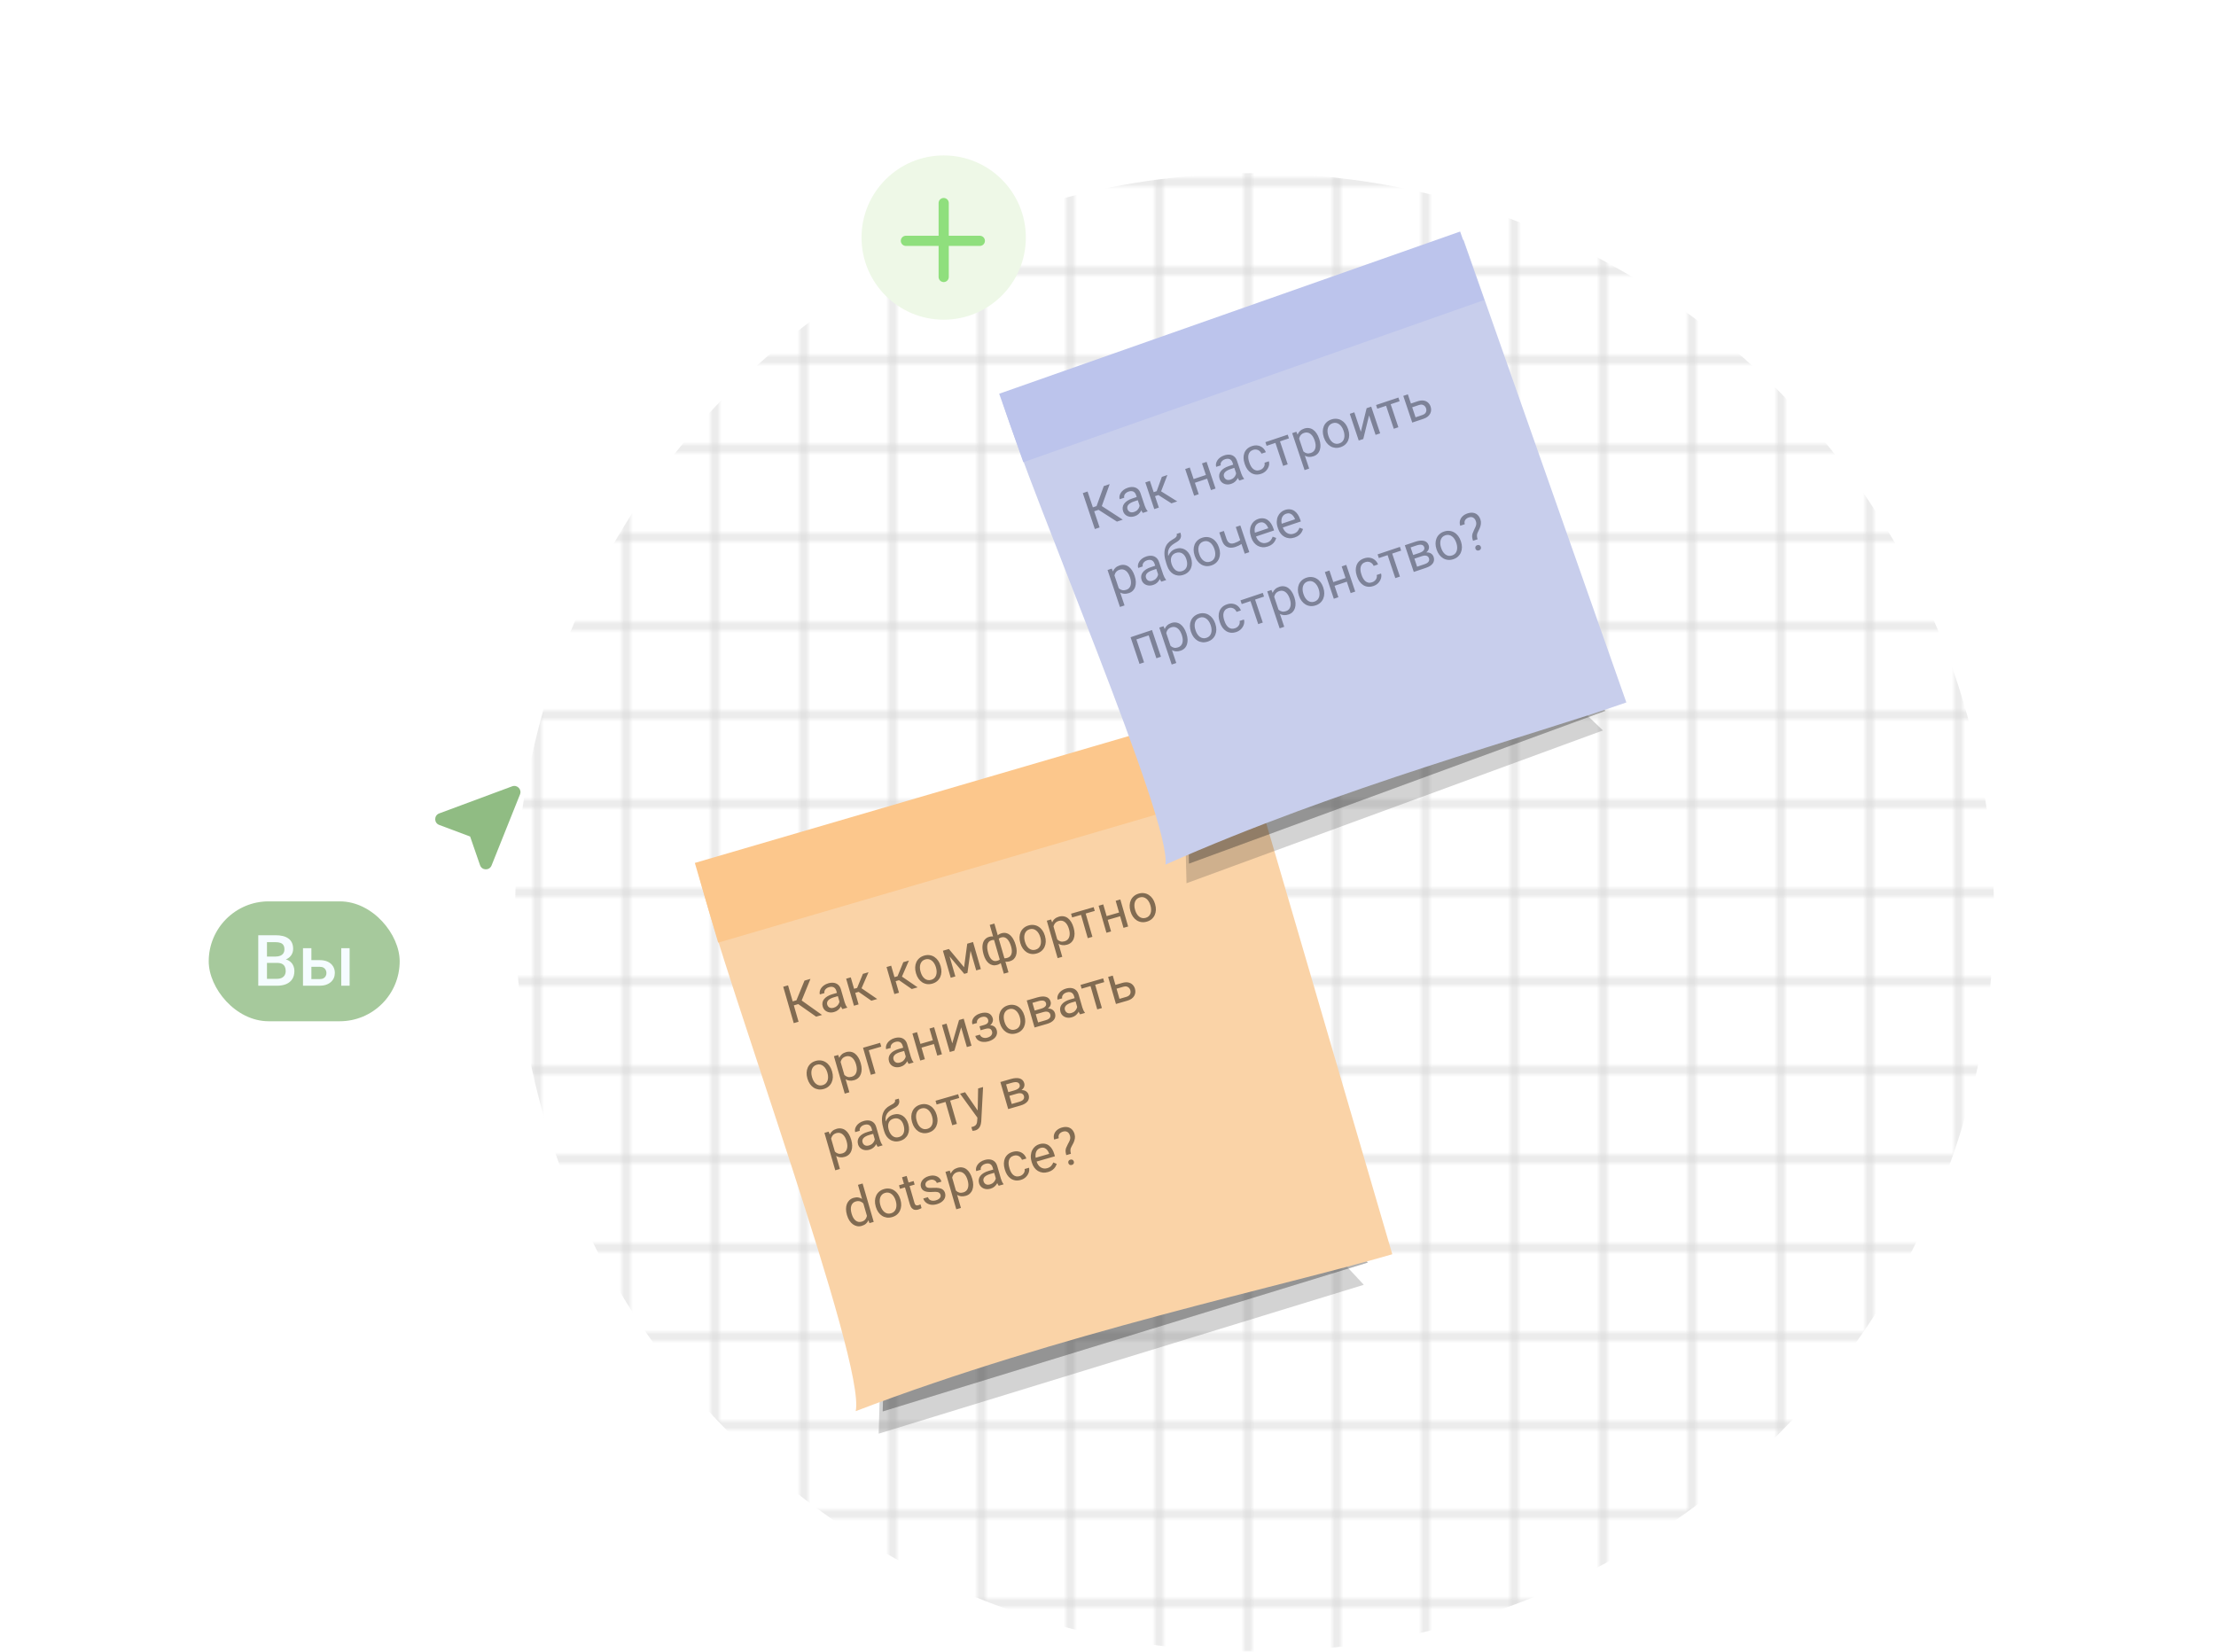 <svg width="499" height="372" viewBox="0 0 499 372" fill="none" xmlns="http://www.w3.org/2000/svg">
<mask id="mask0_13653_64379" style="mask-type:alpha" maskUnits="userSpaceOnUse" x="0" y="0" width="1012" height="372">
<path d="M1 1H468" stroke="#D5D5D5"/>
<path d="M1 21H468" stroke="#EBEBEB"/>
<path d="M1 41H468" stroke="#EBEBEB"/>
<path d="M1 61H468" stroke="#EBEBEB"/>
<path d="M1 81H468" stroke="#EBEBEB"/>
<path d="M1 101H468" stroke="#D5D5D5"/>
<path d="M1 121H468" stroke="#EBEBEB"/>
<path d="M1 141H468" stroke="#EBEBEB"/>
<path d="M1 161H468" stroke="#EBEBEB"/>
<path d="M1 181H468" stroke="#EBEBEB"/>
<path d="M1 201H468" stroke="#D5D5D5"/>
<path d="M1 221H468" stroke="#EBEBEB"/>
<path d="M1 241H468" stroke="#EBEBEB"/>
<path d="M1 261H468" stroke="#EBEBEB"/>
<path d="M1 281H468" stroke="#EBEBEB"/>
<path d="M1 301H468" stroke="#D5D5D5"/>
<path d="M1 321H468" stroke="#EBEBEB"/>
<path d="M1 341H468" stroke="#EBEBEB"/>
<path d="M1 361H468" stroke="#EBEBEB"/>
<path d="M441 4V372" stroke="#EBEBEB"/>
<path d="M421 4V372" stroke="#EBEBEB"/>
<path d="M401 4V372" stroke="#D5D5D5"/>
<path d="M381 4V372" stroke="#EBEBEB"/>
<path d="M361 4V372" stroke="#EBEBEB"/>
<path d="M341 4V372" stroke="#EBEBEB"/>
<path d="M321 4V372" stroke="#EBEBEB"/>
<path d="M301 4V372" stroke="#D5D5D5"/>
<path d="M281 4V372" stroke="#EBEBEB"/>
<path d="M261 4V372" stroke="#EBEBEB"/>
<path d="M241 4V372" stroke="#EBEBEB"/>
<path d="M221 4V372" stroke="#EBEBEB"/>
<path d="M201 4V372" stroke="#D5D5D5"/>
<path d="M181 4V372" stroke="#EBEBEB"/>
<path d="M161 4V372" stroke="#EBEBEB"/>
<path d="M141 4V372" stroke="#EBEBEB"/>
<path d="M121 4V372" stroke="#EBEBEB"/>
<path d="M101 4V372" stroke="#D5D5D5"/>
<path d="M81 4V372" stroke="#EBEBEB"/>
<path d="M61 4V372" stroke="#EBEBEB"/>
<path d="M41 4V372" stroke="#EBEBEB"/>
<path d="M21 4V372" stroke="#EBEBEB"/>
<path d="M1 4V372" stroke="#D5D5D5"/>
</mask>
<g mask="url(#mask0_13653_64379)">
<g filter="url(#filter0_f_13653_64379)">
<circle cx="282.5" cy="205.5" r="166.5" fill="#D9D9D9"/>
</g>
</g>
<path d="M105.863 188.396L108.097 194.857C108.516 196.068 110.213 196.109 110.689 194.919L117.098 178.901C117.543 177.787 116.456 176.672 115.331 177.09L98.902 183.192C97.701 183.638 97.699 185.335 98.898 185.784L105.863 188.396Z" fill="#90BC83"/>
<g opacity="0.8">
<rect x="47" y="203" width="43" height="27" rx="13.5" fill="#90BC83"/>
<path d="M62.422 216.859H59.523L59.508 215.43H62.039C62.466 215.43 62.828 215.367 63.125 215.242C63.427 215.112 63.656 214.927 63.812 214.688C63.969 214.443 64.047 214.148 64.047 213.805C64.047 213.424 63.974 213.115 63.828 212.875C63.682 212.635 63.458 212.461 63.156 212.352C62.859 212.242 62.479 212.188 62.016 212.188H60.117V222H58.156V210.625H62.016C62.641 210.625 63.198 210.685 63.688 210.805C64.182 210.924 64.602 211.112 64.945 211.367C65.294 211.617 65.557 211.935 65.734 212.32C65.917 212.706 66.008 213.164 66.008 213.695C66.008 214.164 65.896 214.594 65.672 214.984C65.448 215.37 65.117 215.685 64.68 215.93C64.242 216.174 63.698 216.32 63.047 216.367L62.422 216.859ZM62.336 222H58.906L59.789 220.445H62.336C62.779 220.445 63.148 220.372 63.445 220.227C63.742 220.076 63.964 219.87 64.109 219.609C64.26 219.344 64.336 219.034 64.336 218.68C64.336 218.31 64.271 217.99 64.141 217.719C64.01 217.443 63.805 217.232 63.523 217.086C63.242 216.935 62.875 216.859 62.422 216.859H60.219L60.234 215.43H63.102L63.547 215.969C64.172 215.99 64.685 216.128 65.086 216.383C65.492 216.638 65.794 216.969 65.992 217.375C66.19 217.781 66.289 218.219 66.289 218.688C66.289 219.411 66.13 220.018 65.812 220.508C65.5 220.997 65.049 221.37 64.461 221.625C63.872 221.875 63.164 222 62.336 222ZM69.477 216.234H71.969C72.698 216.234 73.318 216.357 73.828 216.602C74.338 216.846 74.727 217.188 74.992 217.625C75.263 218.057 75.398 218.552 75.398 219.109C75.398 219.521 75.323 219.904 75.172 220.258C75.021 220.607 74.797 220.911 74.5 221.172C74.208 221.432 73.849 221.635 73.422 221.781C73 221.927 72.516 222 71.969 222H68.227V213.547H70.117V220.508H71.969C72.344 220.508 72.643 220.443 72.867 220.312C73.091 220.182 73.253 220.013 73.352 219.805C73.456 219.596 73.508 219.375 73.508 219.141C73.508 218.901 73.456 218.674 73.352 218.461C73.253 218.247 73.091 218.073 72.867 217.938C72.643 217.802 72.344 217.734 71.969 217.734H69.477V216.234ZM78.727 213.547V222H76.844V213.547H78.727Z" fill="#F2FBFF"/>
</g>
<circle cx="212.5" cy="53.5" r="18.5" fill="#EEF8E7"/>
<path d="M212.5 45.73V62.38" stroke="#8FDF7D" stroke-width="2.291" stroke-linecap="round"/>
<path d="M220.639 54.24L203.989 54.24" stroke="#8FDF7D" stroke-width="2.291" stroke-linecap="round"/>
<g filter="url(#filter1_f_13653_64379)">
<path d="M201.686 217.992L246.936 218.718L308.006 284.349L198.764 317.876L201.686 217.992Z" fill="#252525" fill-opacity="0.2"/>
<path d="M201.686 217.992L246.936 218.718L308.006 284.349L198.764 317.876L201.686 217.992Z" fill="#252525" fill-opacity="0.2"/>
</g>
<g filter="url(#filter2_f_13653_64379)">
<path d="M200.78 222.998L246.03 223.724L307.1 289.355L197.858 322.882L200.78 222.998Z" fill="#252525" fill-opacity="0.2"/>
</g>
<path d="M157.211 196.496L278.039 161.161L313.516 282.475C288.768 289.712 238.645 300.253 192.687 317.81C195.015 306.857 163.62 222.013 157.211 196.496Z" fill="#FAD3A7"/>
<rect x="156.465" y="194.344" width="125.889" height="18.706" transform="rotate(-16.301 156.465 194.344)" fill="#FCC78C"/>
<path d="M177.454 221.916L179.823 230.112L178.736 230.426L176.367 222.23L177.454 221.916ZM182.503 220.457L180.249 225.994L178.324 226.55L177.894 225.698L179.341 225.28L181.158 220.846L182.503 220.457ZM183.78 228.968L179.595 226.03L179.928 224.903L185.108 228.584L183.78 228.968ZM189.226 226.266L188.32 223.13C188.25 222.89 188.141 222.696 187.993 222.548C187.847 222.395 187.664 222.297 187.445 222.255C187.225 222.213 186.975 222.232 186.693 222.314C186.43 222.39 186.213 222.501 186.04 222.649C185.871 222.795 185.751 222.958 185.681 223.137C185.614 223.315 185.605 223.488 185.654 223.657L184.613 223.958C184.55 223.74 184.544 223.508 184.595 223.262C184.645 223.015 184.751 222.775 184.911 222.542C185.074 222.304 185.289 222.091 185.556 221.904C185.826 221.712 186.145 221.563 186.513 221.457C186.955 221.329 187.367 221.291 187.749 221.344C188.133 221.395 188.466 221.545 188.745 221.794C189.027 222.038 189.233 222.387 189.364 222.841L190.184 225.678C190.243 225.88 190.322 226.091 190.422 226.31C190.526 226.528 190.637 226.71 190.756 226.854L190.782 226.944L189.696 227.258C189.609 227.153 189.521 227.006 189.434 226.816C189.345 226.622 189.276 226.438 189.226 226.266ZM188.64 223.562L188.863 224.291L187.81 224.595C187.514 224.681 187.256 224.782 187.038 224.898C186.818 225.01 186.643 225.136 186.512 225.275C186.382 225.415 186.296 225.567 186.255 225.734C186.212 225.897 186.218 226.072 186.272 226.259C186.328 226.451 186.421 226.613 186.553 226.746C186.685 226.878 186.851 226.966 187.05 227.01C187.253 227.049 187.482 227.032 187.737 226.958C188.056 226.866 188.318 226.717 188.523 226.512C188.728 226.306 188.873 226.085 188.959 225.849C189.049 225.611 189.073 225.399 189.031 225.212L189.621 225.584C189.64 225.75 189.619 225.945 189.558 226.17C189.497 226.395 189.395 226.624 189.25 226.856C189.109 227.084 188.922 227.295 188.689 227.488C188.459 227.677 188.179 227.819 187.848 227.914C187.436 228.034 187.05 228.058 186.692 227.986C186.338 227.914 186.035 227.767 185.784 227.547C185.536 227.322 185.364 227.041 185.266 226.703C185.172 226.376 185.152 226.071 185.208 225.786C185.263 225.498 185.387 225.237 185.579 225.002C185.771 224.764 186.023 224.553 186.336 224.369C186.648 224.185 187.013 224.033 187.43 223.912L188.64 223.562ZM191.577 220.115L193.338 226.206L192.297 226.507L190.536 220.416L191.577 220.115ZM195.574 218.96L193.695 223.284L192.237 223.706L191.816 222.839L193.009 222.495L194.308 219.326L195.574 218.96ZM196.214 225.374L193.177 223.263L193.629 222.316L197.537 224.992L196.214 225.374ZM200.674 217.486L202.434 223.576L201.393 223.877L199.633 217.787L200.674 217.486ZM204.67 216.331L202.792 220.655L201.334 221.077L200.912 220.21L202.106 219.865L203.404 216.697L204.67 216.331ZM205.311 222.745L202.273 220.634L202.725 219.686L206.634 222.363L205.311 222.745ZM206.279 219.238L206.242 219.109C206.115 218.67 206.061 218.244 206.08 217.832C206.098 217.416 206.187 217.035 206.347 216.688C206.506 216.337 206.734 216.035 207.031 215.782C207.327 215.526 207.687 215.337 208.111 215.214C208.539 215.09 208.946 215.058 209.333 215.117C209.723 215.171 210.079 215.304 210.4 215.516C210.724 215.723 211.005 215.998 211.242 216.34C211.478 216.679 211.66 217.067 211.787 217.506L211.824 217.636C211.951 218.075 212.005 218.5 211.986 218.913C211.966 219.325 211.876 219.707 211.713 220.059C211.553 220.406 211.325 220.708 211.029 220.964C210.736 221.215 210.376 221.403 209.948 221.527C209.52 221.65 209.113 221.684 208.727 221.629C208.34 221.57 207.984 221.437 207.66 221.23C207.339 221.018 207.06 220.743 206.824 220.405C206.588 220.066 206.406 219.677 206.279 219.238ZM207.283 218.808L207.321 218.937C207.409 219.241 207.527 219.518 207.677 219.768C207.825 220.014 208 220.219 208.203 220.384C208.409 220.548 208.638 220.659 208.89 220.716C209.141 220.77 209.411 220.754 209.7 220.671C209.986 220.589 210.218 220.458 210.399 220.28C210.582 220.097 210.715 219.882 210.797 219.634C210.88 219.387 210.919 219.119 210.913 218.832C210.91 218.54 210.865 218.242 210.777 217.938L210.74 217.809C210.653 217.509 210.533 217.236 210.381 216.992C210.232 216.742 210.054 216.535 209.848 216.371C209.645 216.202 209.417 216.089 209.165 216.032C208.916 215.974 208.647 215.986 208.358 216.07C208.073 216.152 207.839 216.285 207.656 216.468C207.477 216.65 207.344 216.867 207.259 217.119C207.176 217.367 207.138 217.636 207.145 217.927C207.15 218.214 207.197 218.508 207.283 218.808ZM217.092 217.839L217.803 212.535L218.805 212.245L217.852 219.12L217.132 219.328L212.669 214.019L213.671 213.729L217.092 217.839ZM213.367 213.817L215.128 219.907L214.086 220.208L212.326 214.118L213.367 213.817ZM219.822 218.55L218.062 212.46L219.109 212.157L220.869 218.248L219.822 218.55ZM228.7 212.801L228.734 212.919C228.858 213.347 228.924 213.754 228.935 214.142C228.944 214.525 228.893 214.876 228.781 215.192C228.673 215.508 228.503 215.779 228.272 216.005C228.039 216.226 227.742 216.389 227.382 216.493C227.086 216.579 226.814 216.615 226.566 216.601C226.317 216.584 226.091 216.521 225.889 216.413C225.691 216.303 225.514 216.155 225.358 215.968C225.205 215.777 225.073 215.551 224.961 215.29L224.18 212.588C224.13 212.29 224.117 212.013 224.141 211.758C224.169 211.502 224.236 211.271 224.343 211.065C224.454 210.858 224.608 210.68 224.804 210.529C225.001 210.379 225.247 210.261 225.544 210.175C225.837 210.091 226.114 210.067 226.377 210.105C226.643 210.138 226.892 210.225 227.124 210.365C227.359 210.505 227.574 210.692 227.768 210.929C227.965 211.161 228.142 211.435 228.299 211.752C228.455 212.068 228.589 212.418 228.7 212.801ZM227.692 213.22L227.658 213.102C227.582 212.839 227.492 212.595 227.386 212.369C227.282 212.139 227.165 211.935 227.032 211.758C226.902 211.576 226.757 211.427 226.598 211.31C226.438 211.194 226.264 211.118 226.075 211.083C225.889 211.047 225.692 211.06 225.482 211.12C225.256 211.185 225.077 211.268 224.943 211.368C224.813 211.466 224.72 211.574 224.665 211.692C224.608 211.806 224.576 211.919 224.568 212.031L225.588 215.56C225.657 215.63 225.745 215.69 225.853 215.74C225.96 215.786 226.094 215.813 226.254 215.819C226.414 215.822 226.604 215.791 226.825 215.727C227.088 215.651 227.296 215.534 227.45 215.376C227.606 215.213 227.714 215.019 227.775 214.794C227.84 214.568 227.862 214.321 227.842 214.055C227.826 213.787 227.776 213.509 227.692 213.22ZM221.501 215.01L221.466 214.891C221.356 214.509 221.282 214.142 221.246 213.79C221.209 213.439 221.213 213.113 221.256 212.812C221.298 212.507 221.379 212.233 221.5 211.991C221.625 211.747 221.789 211.541 221.992 211.373C222.199 211.199 222.448 211.07 222.741 210.986C223.03 210.902 223.293 210.873 223.532 210.897C223.775 210.92 223.995 210.991 224.191 211.109C224.388 211.227 224.565 211.387 224.721 211.59C224.877 211.793 225.016 212.034 225.137 212.312L225.887 214.907C225.935 215.202 225.948 215.477 225.924 215.732C225.9 215.987 225.837 216.218 225.734 216.427C225.631 216.632 225.481 216.809 225.285 216.959C225.092 217.109 224.849 217.226 224.556 217.31C224.196 217.414 223.859 217.435 223.543 217.371C223.227 217.304 222.937 217.166 222.674 216.958C222.414 216.748 222.184 216.479 221.983 216.151C221.785 215.818 221.624 215.437 221.501 215.01ZM222.513 214.589L222.548 214.707C222.631 214.996 222.734 215.259 222.855 215.496C222.98 215.733 223.125 215.931 223.289 216.091C223.457 216.249 223.647 216.357 223.858 216.414C224.069 216.467 224.305 216.456 224.568 216.38C224.793 216.315 224.971 216.233 225.101 216.134C225.231 216.036 225.326 215.929 225.387 215.814C225.447 215.699 225.485 215.586 225.502 215.475L224.511 212.047C224.445 211.957 224.355 211.879 224.243 211.814C224.133 211.744 223.997 211.702 223.834 211.688C223.672 211.674 223.476 211.7 223.247 211.766C222.984 211.842 222.779 211.971 222.632 212.151C222.485 212.332 222.388 212.549 222.339 212.803C222.294 213.056 222.288 213.337 222.32 213.644C222.355 213.948 222.419 214.262 222.513 214.589ZM226.044 219.29L222.868 208.302L223.915 207.999L227.09 218.987L226.044 219.29ZM229.775 212.447L229.737 212.318C229.61 211.879 229.556 211.453 229.576 211.041C229.594 210.625 229.683 210.244 229.842 209.896C230.001 209.546 230.229 209.244 230.526 208.991C230.822 208.735 231.182 208.546 231.606 208.423C232.034 208.299 232.441 208.267 232.828 208.326C233.218 208.38 233.574 208.513 233.895 208.725C234.22 208.932 234.5 209.207 234.737 209.549C234.973 209.887 235.155 210.276 235.282 210.715L235.319 210.845C235.446 211.284 235.5 211.709 235.481 212.121C235.462 212.534 235.371 212.916 235.208 213.268C235.048 213.615 234.821 213.916 234.525 214.173C234.231 214.424 233.871 214.612 233.443 214.735C233.015 214.859 232.608 214.893 232.222 214.838C231.835 214.779 231.48 214.646 231.155 214.439C230.834 214.227 230.555 213.952 230.319 213.613C230.083 213.275 229.902 212.886 229.775 212.447ZM230.779 212.017L230.816 212.146C230.904 212.45 231.023 212.727 231.172 212.977C231.32 213.222 231.496 213.428 231.698 213.593C231.904 213.757 232.133 213.868 232.385 213.925C232.637 213.978 232.907 213.963 233.196 213.88C233.481 213.797 233.714 213.667 233.894 213.489C234.077 213.306 234.21 213.091 234.293 212.843C234.376 212.595 234.414 212.328 234.409 212.041C234.406 211.749 234.36 211.451 234.272 211.147L234.235 211.018C234.148 210.718 234.029 210.445 233.877 210.2C233.727 209.951 233.549 209.744 233.343 209.58C233.14 209.411 232.912 209.298 232.66 209.241C232.411 209.182 232.142 209.195 231.854 209.279C231.568 209.361 231.334 209.494 231.151 209.677C230.972 209.859 230.84 210.076 230.754 210.328C230.671 210.576 230.633 210.845 230.64 211.136C230.646 211.423 230.692 211.717 230.779 212.017ZM237.105 208.224L239.204 215.486L238.157 215.788L235.72 207.356L236.677 207.079L237.105 208.224ZM241.736 208.862L241.77 208.98C241.898 209.423 241.964 209.849 241.969 210.258C241.972 210.664 241.913 211.035 241.79 211.371C241.672 211.706 241.488 211.993 241.24 212.232C240.992 212.47 240.678 212.644 240.299 212.754C239.913 212.865 239.553 212.9 239.219 212.858C238.886 212.817 238.581 212.704 238.304 212.519C238.027 212.335 237.777 212.09 237.555 211.784C237.336 211.478 237.142 211.117 236.974 210.702L236.791 210.072C236.706 209.608 236.674 209.18 236.695 208.788C236.716 208.396 236.791 208.045 236.921 207.735C237.054 207.42 237.247 207.154 237.502 206.938C237.756 206.719 238.074 206.554 238.457 206.443C238.839 206.332 239.201 206.309 239.541 206.374C239.879 206.434 240.19 206.572 240.471 206.788C240.753 207.003 241 207.287 241.212 207.641C241.427 207.99 241.601 208.397 241.736 208.862ZM240.723 209.283L240.689 209.165C240.601 208.861 240.487 208.585 240.346 208.337C240.204 208.085 240.036 207.877 239.842 207.714C239.651 207.545 239.436 207.433 239.196 207.376C238.955 207.315 238.692 207.326 238.407 207.409C238.144 207.485 237.928 207.596 237.759 207.743C237.593 207.888 237.465 208.057 237.375 208.25C237.283 208.439 237.222 208.644 237.192 208.864C237.165 209.079 237.161 209.296 237.179 209.514L237.601 210.972C237.752 211.213 237.928 211.43 238.131 211.624C238.332 211.814 238.566 211.948 238.832 212.025C239.097 212.099 239.401 212.086 239.742 211.988C240.024 211.906 240.249 211.778 240.418 211.603C240.59 211.424 240.711 211.211 240.783 210.967C240.858 210.722 240.889 210.457 240.876 210.172C240.862 209.883 240.811 209.587 240.723 209.283ZM244.231 204.896L245.991 210.987L244.944 211.289L243.184 205.199L244.231 204.896ZM246.274 204.305L246.518 205.15L241.424 206.622L241.18 205.778L246.274 204.305ZM252.193 205.455L252.437 206.299L249.218 207.23L248.973 206.386L252.193 205.455ZM248.43 203.682L250.19 209.773L249.149 210.074L247.389 203.983L248.43 203.682ZM252.275 202.571L254.035 208.662L252.988 208.964L251.228 202.874L252.275 202.571ZM254.576 205.279L254.538 205.149C254.412 204.71 254.358 204.285 254.377 203.872C254.395 203.457 254.484 203.075 254.644 202.728C254.802 202.377 255.03 202.075 255.327 201.823C255.623 201.566 255.983 201.377 256.407 201.254C256.835 201.131 257.243 201.098 257.63 201.157C258.019 201.211 258.375 201.344 258.697 201.556C259.021 201.764 259.301 202.038 259.539 202.38C259.775 202.719 259.956 203.108 260.083 203.547L260.12 203.676C260.247 204.115 260.301 204.541 260.282 204.953C260.263 205.365 260.172 205.747 260.01 206.099C259.85 206.446 259.622 206.748 259.326 207.004C259.032 207.256 258.672 207.443 258.244 207.567C257.816 207.691 257.409 207.725 257.024 207.67C256.636 207.611 256.281 207.478 255.957 207.27C255.635 207.058 255.356 206.783 255.12 206.445C254.884 206.106 254.703 205.718 254.576 205.279ZM255.58 204.848L255.617 204.978C255.705 205.282 255.824 205.558 255.973 205.808C256.121 206.054 256.297 206.259 256.499 206.425C256.705 206.589 256.934 206.699 257.187 206.756C257.438 206.81 257.708 206.795 257.997 206.711C258.282 206.629 258.515 206.499 258.695 206.32C258.878 206.137 259.011 205.922 259.094 205.674C259.177 205.427 259.215 205.16 259.21 204.872C259.207 204.581 259.161 204.283 259.073 203.979L259.036 203.849C258.949 203.549 258.83 203.277 258.678 203.032C258.528 202.782 258.351 202.575 258.145 202.411C257.941 202.242 257.713 202.129 257.461 202.072C257.212 202.014 256.944 202.027 256.655 202.11C256.369 202.192 256.135 202.325 255.952 202.508C255.773 202.69 255.641 202.907 255.555 203.16C255.472 203.407 255.434 203.677 255.441 203.967C255.447 204.254 255.493 204.548 255.58 204.848ZM181.834 242.959L181.797 242.83C181.67 242.39 181.616 241.965 181.635 241.553C181.653 241.137 181.742 240.755 181.902 240.408C182.061 240.057 182.289 239.756 182.586 239.503C182.882 239.247 183.242 239.057 183.666 238.935C184.094 238.811 184.501 238.779 184.888 238.838C185.278 238.892 185.634 239.025 185.955 239.237C186.279 239.444 186.56 239.719 186.797 240.061C187.033 240.399 187.215 240.788 187.342 241.227L187.379 241.356C187.506 241.795 187.56 242.221 187.541 242.633C187.522 243.045 187.431 243.427 187.268 243.779C187.108 244.126 186.88 244.428 186.584 244.684C186.291 244.936 185.931 245.124 185.503 245.247C185.075 245.371 184.668 245.405 184.282 245.35C183.895 245.291 183.539 245.158 183.215 244.951C182.894 244.739 182.615 244.464 182.379 244.125C182.143 243.787 181.961 243.398 181.834 242.959ZM182.838 242.529L182.876 242.658C182.964 242.962 183.082 243.239 183.232 243.488C183.38 243.734 183.555 243.94 183.758 244.105C183.964 244.269 184.193 244.38 184.445 244.437C184.696 244.49 184.966 244.475 185.255 244.392C185.541 244.309 185.773 244.179 185.954 244.001C186.137 243.818 186.27 243.602 186.352 243.355C186.435 243.107 186.474 242.84 186.468 242.553C186.465 242.261 186.42 241.963 186.332 241.659L186.295 241.53C186.208 241.229 186.088 240.957 185.936 240.712C185.787 240.463 185.609 240.256 185.403 240.092C185.2 239.923 184.972 239.81 184.72 239.752C184.471 239.694 184.202 239.707 183.913 239.79C183.628 239.873 183.394 240.005 183.211 240.188C183.032 240.37 182.899 240.588 182.814 240.84C182.731 241.088 182.693 241.357 182.7 241.648C182.705 241.935 182.752 242.228 182.838 242.529ZM189.165 238.736L191.264 245.997L190.217 246.3L187.78 237.868L188.736 237.591L189.165 238.736ZM193.796 239.374L193.83 239.492C193.958 239.935 194.024 240.361 194.028 240.77C194.032 241.176 193.972 241.547 193.85 241.883C193.731 242.218 193.548 242.505 193.3 242.743C193.051 242.982 192.738 243.156 192.359 243.265C191.972 243.377 191.612 243.412 191.279 243.37C190.946 243.328 190.641 243.215 190.364 243.031C190.087 242.847 189.837 242.602 189.615 242.296C189.396 241.989 189.202 241.628 189.033 241.214L188.851 240.583C188.766 240.12 188.734 239.692 188.755 239.3C188.775 238.908 188.851 238.556 188.981 238.246C189.113 237.932 189.307 237.666 189.562 237.45C189.815 237.23 190.134 237.065 190.516 236.955C190.899 236.844 191.26 236.821 191.6 236.885C191.939 236.946 192.249 237.084 192.531 237.299C192.813 237.515 193.06 237.799 193.272 238.153C193.487 238.501 193.661 238.908 193.796 239.374ZM192.783 239.794L192.749 239.676C192.661 239.372 192.546 239.096 192.406 238.848C192.264 238.597 192.096 238.389 191.902 238.225C191.711 238.057 191.496 237.944 191.256 237.888C191.015 237.827 190.751 237.838 190.466 237.921C190.204 237.997 189.988 238.108 189.819 238.254C189.653 238.4 189.525 238.569 189.435 238.762C189.343 238.951 189.282 239.155 189.252 239.376C189.225 239.591 189.221 239.808 189.239 240.026L189.66 241.484C189.811 241.725 189.988 241.942 190.19 242.136C190.392 242.326 190.625 242.459 190.892 242.537C191.157 242.611 191.46 242.598 191.802 242.499C192.083 242.418 192.309 242.29 192.478 242.115C192.649 241.935 192.771 241.723 192.843 241.479C192.918 241.233 192.949 240.968 192.936 240.683C192.922 240.395 192.871 240.098 192.783 239.794ZM198.193 234.858L198.442 235.719L195.628 236.533L197.139 241.762L196.098 242.063L194.337 235.972L198.193 234.858ZM204.15 238.607L203.244 235.472C203.174 235.231 203.065 235.037 202.917 234.889C202.771 234.736 202.588 234.638 202.369 234.596C202.149 234.554 201.899 234.574 201.617 234.655C201.354 234.731 201.137 234.843 200.964 234.99C200.795 235.137 200.675 235.299 200.605 235.478C200.538 235.656 200.529 235.829 200.578 235.998L199.537 236.299C199.474 236.082 199.468 235.849 199.519 235.603C199.569 235.357 199.675 235.117 199.835 234.883C199.998 234.645 200.213 234.433 200.48 234.246C200.75 234.054 201.069 233.905 201.437 233.798C201.879 233.67 202.291 233.633 202.672 233.685C203.057 233.736 203.389 233.886 203.669 234.135C203.951 234.379 204.157 234.728 204.288 235.182L205.108 238.019C205.167 238.222 205.246 238.432 205.346 238.652C205.45 238.87 205.561 239.051 205.68 239.195L205.706 239.286L204.62 239.6C204.533 239.495 204.445 239.347 204.358 239.157C204.269 238.963 204.2 238.78 204.15 238.607ZM203.564 235.904L203.787 236.632L202.734 236.936C202.438 237.022 202.18 237.123 201.961 237.239C201.742 237.351 201.567 237.477 201.436 237.616C201.306 237.756 201.22 237.909 201.179 238.075C201.136 238.238 201.142 238.413 201.196 238.601C201.252 238.792 201.345 238.954 201.477 239.087C201.609 239.219 201.775 239.308 201.974 239.352C202.177 239.391 202.406 239.373 202.661 239.3C202.98 239.208 203.242 239.059 203.447 238.853C203.651 238.647 203.797 238.426 203.883 238.19C203.973 237.953 203.997 237.74 203.955 237.553L204.545 237.926C204.564 238.091 204.543 238.286 204.482 238.511C204.421 238.736 204.319 238.965 204.174 239.198C204.033 239.426 203.846 239.636 203.613 239.83C203.383 240.018 203.103 240.16 202.772 240.256C202.36 240.375 201.974 240.399 201.616 240.327C201.262 240.255 200.959 240.109 200.708 239.888C200.46 239.663 200.288 239.382 200.19 239.044C200.096 238.718 200.076 238.412 200.132 238.128C200.187 237.839 200.311 237.578 200.503 237.343C200.695 237.105 200.947 236.894 201.26 236.71C201.572 236.526 201.937 236.374 202.354 236.253L203.564 235.904ZM210.265 234.229L210.509 235.073L207.289 236.004L207.045 235.16L210.265 234.229ZM206.501 232.456L208.262 238.547L207.22 238.848L205.46 232.757L206.501 232.456ZM210.346 231.345L212.106 237.436L211.059 237.738L209.299 231.648L210.346 231.345ZM214.433 234.976L215.958 229.723L217.005 229.42L218.765 235.511L217.718 235.813L216.435 231.372L214.91 236.625L213.874 236.925L212.113 230.834L213.149 230.535L214.433 234.976ZM221.87 231.46L220.75 231.784L220.565 231.142L221.6 230.843C221.889 230.759 222.108 230.658 222.256 230.537C222.403 230.414 222.494 230.276 222.527 230.124C222.56 229.972 222.551 229.808 222.5 229.631C222.455 229.474 222.371 229.337 222.248 229.222C222.128 229.102 221.967 229.025 221.766 228.99C221.564 228.95 221.314 228.974 221.018 229.059C220.778 229.129 220.572 229.235 220.402 229.378C220.231 229.517 220.108 229.676 220.034 229.856C219.963 230.031 219.953 230.209 220.005 230.389L218.964 230.69C218.857 230.318 218.869 229.969 219.003 229.642C219.138 229.31 219.361 229.02 219.672 228.771C219.986 228.522 220.353 228.337 220.774 228.215C221.126 228.113 221.453 228.061 221.754 228.06C222.057 228.054 222.327 228.097 222.566 228.191C222.803 228.281 223.005 228.422 223.17 228.614C223.338 228.802 223.464 229.04 223.547 229.329C223.607 229.535 223.615 229.744 223.57 229.956C223.526 230.168 223.432 230.372 223.29 230.568C223.146 230.76 222.954 230.933 222.714 231.088C222.478 231.242 222.197 231.366 221.87 231.46ZM220.636 231.39L221.756 231.066C222.12 230.961 222.451 230.904 222.75 230.895C223.047 230.882 223.309 230.916 223.536 230.997C223.762 231.078 223.951 231.204 224.103 231.376C224.257 231.543 224.37 231.754 224.444 232.009C224.527 232.294 224.543 232.568 224.493 232.831C224.445 233.088 224.339 233.327 224.174 233.545C224.01 233.763 223.793 233.956 223.524 234.123C223.259 234.289 222.95 234.423 222.598 234.525C222.204 234.639 221.801 234.682 221.391 234.654C220.98 234.627 220.614 234.507 220.293 234.295C219.97 234.079 219.745 233.752 219.618 233.313L220.66 233.012C220.713 233.195 220.821 233.353 220.985 233.485C221.15 233.616 221.349 233.703 221.585 233.744C221.824 233.785 222.081 233.766 222.355 233.686C222.648 233.602 222.879 233.486 223.048 233.34C223.217 233.193 223.329 233.031 223.383 232.853C223.441 232.673 223.444 232.495 223.393 232.319C223.327 232.09 223.229 231.919 223.099 231.806C222.968 231.694 222.8 231.632 222.594 231.623C222.391 231.609 222.145 231.643 221.856 231.727L220.82 232.026L220.636 231.39ZM225.155 230.438L225.117 230.308C224.991 229.869 224.937 229.443 224.956 229.031C224.974 228.615 225.063 228.234 225.223 227.887C225.382 227.536 225.609 227.234 225.906 226.982C226.202 226.725 226.562 226.536 226.986 226.413C227.414 226.29 227.822 226.257 228.209 226.316C228.598 226.37 228.954 226.503 229.276 226.715C229.6 226.923 229.88 227.197 230.118 227.539C230.354 227.878 230.535 228.266 230.662 228.705L230.699 228.835C230.826 229.274 230.88 229.7 230.861 230.112C230.842 230.524 230.751 230.906 230.589 231.258C230.429 231.605 230.201 231.907 229.905 232.163C229.612 232.415 229.251 232.602 228.823 232.726C228.395 232.849 227.988 232.884 227.603 232.828C227.215 232.77 226.86 232.637 226.536 232.429C226.214 232.217 225.935 231.942 225.699 231.604C225.463 231.265 225.282 230.877 225.155 230.438ZM226.159 230.007L226.196 230.137C226.284 230.441 226.403 230.717 226.552 230.967C226.7 231.213 226.876 231.418 227.078 231.583C227.284 231.747 227.513 231.858 227.766 231.915C228.017 231.969 228.287 231.954 228.576 231.87C228.861 231.788 229.094 231.657 229.274 231.479C229.457 231.296 229.59 231.081 229.673 230.833C229.756 230.586 229.794 230.318 229.789 230.031C229.786 229.739 229.74 229.442 229.652 229.138L229.615 229.008C229.528 228.708 229.409 228.435 229.257 228.191C229.107 227.941 228.93 227.734 228.724 227.57C228.52 227.401 228.292 227.288 228.04 227.231C227.791 227.173 227.523 227.185 227.234 227.269C226.949 227.351 226.714 227.484 226.532 227.667C226.352 227.849 226.22 228.066 226.134 228.319C226.051 228.566 226.013 228.835 226.02 229.126C226.026 229.413 226.072 229.707 226.159 230.007ZM234.951 227.929L232.953 228.507L232.701 227.677L234.333 227.205C234.656 227.112 234.915 227.002 235.11 226.877C235.31 226.75 235.445 226.607 235.517 226.448C235.589 226.289 235.598 226.116 235.544 225.928C235.501 225.782 235.433 225.664 235.337 225.573C235.245 225.478 235.126 225.413 234.982 225.377C234.836 225.338 234.667 225.328 234.473 225.347C234.282 225.362 234.065 225.404 233.821 225.475L232.487 225.86L234.003 231.107L232.962 231.408L231.201 225.317L233.577 224.63C233.963 224.519 234.32 224.452 234.647 224.431C234.978 224.408 235.273 224.435 235.531 224.511C235.791 224.582 236.01 224.706 236.187 224.882C236.364 225.059 236.494 225.29 236.576 225.575C236.629 225.759 236.642 225.944 236.615 226.131C236.587 226.318 236.519 226.496 236.41 226.666C236.3 226.836 236.15 226.993 235.96 227.137C235.769 227.278 235.538 227.4 235.267 227.503L234.951 227.929ZM235.726 230.609L233.35 231.295L233.624 230.301L235.481 229.764C235.77 229.681 236 229.576 236.171 229.449C236.341 229.319 236.453 229.172 236.508 229.01C236.565 228.843 236.566 228.664 236.511 228.473C236.456 228.281 236.36 228.132 236.223 228.025C236.089 227.913 235.916 227.85 235.704 227.834C235.491 227.814 235.24 227.846 234.951 227.929L233.369 228.386L233.14 227.55L235.116 226.979L235.584 227.185C235.925 227.115 236.233 227.116 236.505 227.187C236.778 227.259 237.006 227.384 237.187 227.563C237.368 227.739 237.494 227.95 237.566 228.198C237.648 228.483 237.667 228.75 237.621 229C237.579 229.248 237.477 229.474 237.317 229.679C237.156 229.88 236.941 230.06 236.674 230.219C236.406 230.373 236.09 230.503 235.726 230.609ZM242.753 227.449L241.847 224.314C241.778 224.073 241.669 223.879 241.52 223.731C241.374 223.578 241.192 223.48 240.972 223.438C240.752 223.396 240.502 223.416 240.22 223.497C239.958 223.573 239.74 223.685 239.567 223.832C239.398 223.979 239.278 224.141 239.208 224.32C239.142 224.498 239.133 224.671 239.182 224.84L238.14 225.141C238.077 224.923 238.071 224.691 238.122 224.445C238.173 224.199 238.278 223.959 238.438 223.725C238.601 223.487 238.816 223.275 239.084 223.087C239.353 222.896 239.672 222.747 240.04 222.64C240.483 222.512 240.895 222.475 241.276 222.527C241.661 222.578 241.993 222.728 242.272 222.977C242.554 223.221 242.761 223.57 242.892 224.024L243.712 226.861C243.77 227.064 243.85 227.274 243.95 227.494C244.053 227.712 244.165 227.893 244.284 228.037L244.31 228.127L243.223 228.442C243.136 228.337 243.049 228.189 242.961 227.999C242.873 227.805 242.803 227.622 242.753 227.449ZM242.167 224.746L242.39 225.474L241.337 225.778C241.041 225.864 240.783 225.965 240.565 226.081C240.345 226.193 240.17 226.319 240.04 226.458C239.909 226.598 239.823 226.751 239.782 226.917C239.739 227.08 239.745 227.255 239.8 227.443C239.855 227.634 239.949 227.796 240.08 227.929C240.212 228.061 240.378 228.15 240.578 228.194C240.78 228.233 241.009 228.215 241.264 228.142C241.583 228.049 241.845 227.901 242.05 227.695C242.255 227.489 242.4 227.268 242.487 227.032C242.576 226.795 242.601 226.582 242.559 226.395L243.148 226.768C243.167 226.933 243.147 227.128 243.086 227.353C243.025 227.578 242.922 227.807 242.778 228.04C242.636 228.268 242.449 228.478 242.216 228.672C241.986 228.86 241.706 229.002 241.376 229.098C240.963 229.217 240.578 229.241 240.219 229.169C239.865 229.097 239.563 228.951 239.312 228.73C239.064 228.505 238.891 228.224 238.793 227.886C238.699 227.56 238.68 227.254 238.736 226.97C238.791 226.681 238.914 226.42 239.107 226.185C239.298 225.947 239.55 225.736 239.863 225.552C240.176 225.368 240.54 225.216 240.957 225.095L242.167 224.746ZM246.366 220.934L248.126 227.024L247.079 227.327L245.319 221.236L246.366 220.934ZM248.409 220.343L248.653 221.188L243.559 222.66L243.315 221.816L248.409 220.343ZM250.894 221.894L252.724 221.365C253.215 221.223 253.655 221.189 254.043 221.264C254.429 221.336 254.752 221.496 255.011 221.747C255.274 221.992 255.459 222.304 255.569 222.683C255.65 222.965 255.678 223.244 255.652 223.519C255.625 223.792 255.54 224.048 255.398 224.288C255.26 224.527 255.064 224.741 254.809 224.928C254.557 225.111 254.247 225.255 253.879 225.362L251.29 226.11L249.529 220.019L250.571 219.718L252.084 224.953L253.632 224.506C253.932 224.419 254.156 224.295 254.305 224.134C254.454 223.974 254.542 223.795 254.571 223.6C254.6 223.405 254.588 223.213 254.533 223.026C254.48 222.842 254.389 222.673 254.259 222.519C254.129 222.366 253.957 222.257 253.744 222.192C253.529 222.124 253.271 222.134 252.971 222.221L251.142 222.749L250.894 221.894ZM187.033 256.007L189.132 263.268L188.085 263.571L185.648 255.139L186.605 254.862L187.033 256.007ZM191.664 256.645L191.698 256.763C191.826 257.206 191.892 257.632 191.897 258.041C191.9 258.447 191.841 258.818 191.718 259.154C191.6 259.489 191.416 259.776 191.168 260.015C190.92 260.253 190.606 260.427 190.227 260.537C189.84 260.648 189.481 260.683 189.147 260.641C188.814 260.599 188.509 260.486 188.232 260.302C187.955 260.118 187.705 259.873 187.483 259.567C187.264 259.26 187.07 258.9 186.901 258.485L186.719 257.854C186.634 257.391 186.602 256.963 186.623 256.571C186.644 256.179 186.719 255.827 186.849 255.517C186.982 255.203 187.175 254.937 187.43 254.721C187.684 254.502 188.002 254.336 188.385 254.226C188.767 254.115 189.129 254.092 189.469 254.156C189.807 254.217 190.118 254.355 190.399 254.571C190.681 254.786 190.928 255.07 191.14 255.424C191.355 255.772 191.529 256.179 191.664 256.645ZM190.651 257.066L190.617 256.947C190.529 256.643 190.415 256.367 190.274 256.119C190.132 255.868 189.964 255.66 189.77 255.496C189.579 255.328 189.364 255.215 189.124 255.159C188.883 255.098 188.62 255.109 188.334 255.192C188.072 255.268 187.856 255.379 187.687 255.525C187.521 255.671 187.393 255.84 187.303 256.033C187.211 256.222 187.15 256.427 187.12 256.647C187.093 256.862 187.089 257.079 187.107 257.297L187.528 258.755C187.679 258.996 187.856 259.213 188.058 259.407C188.26 259.597 188.494 259.73 188.76 259.808C189.025 259.882 189.329 259.869 189.67 259.771C189.952 259.689 190.177 259.561 190.346 259.386C190.517 259.206 190.639 258.994 190.711 258.75C190.786 258.505 190.817 258.239 190.804 257.954C190.79 257.666 190.739 257.37 190.651 257.066ZM197.177 257.277L196.271 254.142C196.202 253.902 196.093 253.708 195.944 253.56C195.798 253.406 195.616 253.309 195.396 253.267C195.176 253.224 194.926 253.244 194.644 253.325C194.382 253.401 194.164 253.513 193.991 253.66C193.822 253.807 193.702 253.97 193.632 254.149C193.565 254.326 193.557 254.5 193.605 254.669L192.564 254.97C192.501 254.752 192.495 254.52 192.546 254.273C192.597 254.027 192.702 253.787 192.862 253.554C193.025 253.315 193.24 253.103 193.507 252.916C193.777 252.724 194.096 252.575 194.464 252.469C194.907 252.341 195.319 252.303 195.7 252.355C196.085 252.407 196.417 252.557 196.696 252.805C196.978 253.049 197.184 253.398 197.316 253.852L198.136 256.689C198.194 256.892 198.274 257.103 198.373 257.322C198.477 257.54 198.589 257.721 198.708 257.866L198.734 257.956L197.647 258.27C197.56 258.165 197.473 258.017 197.385 257.827C197.296 257.633 197.227 257.45 197.177 257.277ZM196.591 254.574L196.814 255.303L195.761 255.607C195.465 255.692 195.207 255.793 194.989 255.909C194.769 256.022 194.594 256.147 194.464 256.287C194.333 256.426 194.247 256.579 194.206 256.746C194.163 256.908 194.169 257.083 194.224 257.271C194.279 257.463 194.372 257.625 194.504 257.757C194.636 257.89 194.802 257.978 195.002 258.022C195.204 258.061 195.433 258.044 195.688 257.97C196.007 257.878 196.269 257.729 196.474 257.523C196.679 257.318 196.824 257.097 196.91 256.86C197 256.623 197.024 256.411 196.983 256.224L197.572 256.596C197.591 256.761 197.57 256.956 197.509 257.181C197.448 257.406 197.346 257.635 197.202 257.868C197.06 258.096 196.873 258.307 196.64 258.5C196.41 258.688 196.13 258.83 195.8 258.926C195.387 259.045 195.001 259.069 194.643 258.998C194.289 258.925 193.986 258.779 193.736 258.559C193.488 258.334 193.315 258.052 193.217 257.714C193.123 257.388 193.104 257.082 193.16 256.798C193.215 256.51 193.338 256.248 193.531 256.014C193.722 255.775 193.974 255.564 194.287 255.38C194.6 255.196 194.964 255.044 195.381 254.924L196.591 254.574ZM201.537 247.673L202.393 247.426C202.499 247.794 202.528 248.103 202.478 248.353C202.427 248.599 202.321 248.809 202.16 248.982C202.002 249.153 201.81 249.304 201.583 249.435C201.36 249.564 201.128 249.695 200.885 249.826C200.582 249.987 200.312 250.18 200.077 250.407C199.844 250.629 199.666 250.9 199.543 251.22C199.424 251.539 199.379 251.922 199.406 252.37C199.438 252.816 199.563 253.343 199.784 253.95L199.933 254.468L199.078 254.715L198.928 254.197C198.727 253.503 198.618 252.878 198.6 252.322C198.585 251.765 198.648 251.273 198.789 250.846C198.93 250.419 199.137 250.053 199.41 249.746C199.687 249.438 200.017 249.186 200.399 248.99C200.676 248.849 200.91 248.717 201.102 248.592C201.292 248.464 201.426 248.328 201.502 248.184C201.582 248.039 201.594 247.868 201.537 247.673ZM201.172 251.03C201.57 250.915 201.944 250.882 202.296 250.931C202.648 250.979 202.968 251.096 203.257 251.281C203.546 251.466 203.796 251.711 204.006 252.016C204.219 252.316 204.383 252.664 204.497 253.058L204.532 253.181C204.655 253.605 204.707 254.017 204.688 254.417C204.672 254.812 204.585 255.179 204.427 255.517C204.271 255.851 204.046 256.142 203.752 256.39C203.461 256.636 203.102 256.821 202.674 256.945C202.246 257.069 201.842 257.104 201.461 257.052C201.083 256.998 200.738 256.872 200.425 256.674C200.11 256.472 199.839 256.209 199.611 255.885C199.386 255.555 199.212 255.179 199.089 254.755L199.053 254.631C199.026 254.537 199.017 254.44 199.024 254.34C199.032 254.241 199.047 254.137 199.068 254.029C199.094 253.92 199.112 253.807 199.123 253.69C199.164 253.312 199.263 252.944 199.42 252.585C199.58 252.226 199.804 251.909 200.09 251.635C200.38 251.356 200.74 251.155 201.172 251.03ZM201.215 251.938C200.832 252.049 200.542 252.228 200.346 252.476C200.153 252.723 200.039 253.01 200.003 253.338C199.967 253.661 199.997 253.992 200.095 254.33L200.131 254.454C200.213 254.739 200.325 254.999 200.466 255.235C200.607 255.471 200.774 255.668 200.967 255.828C201.162 255.983 201.381 256.087 201.624 256.138C201.87 256.189 202.138 256.173 202.427 256.089C202.716 256.006 202.949 255.877 203.127 255.704C203.304 255.531 203.433 255.327 203.511 255.093C203.589 254.855 203.625 254.599 203.618 254.324C203.612 254.049 203.568 253.769 203.485 253.484L203.45 253.36C203.376 253.105 203.272 252.873 203.138 252.663C203.005 252.454 202.843 252.281 202.653 252.145C202.467 252.008 202.252 251.919 202.009 251.88C201.769 251.835 201.504 251.855 201.215 251.938ZM205.404 252.801L205.367 252.672C205.24 252.233 205.186 251.807 205.205 251.395C205.223 250.979 205.312 250.598 205.472 250.25C205.631 249.9 205.859 249.598 206.156 249.345C206.452 249.089 206.812 248.9 207.236 248.777C207.664 248.653 208.071 248.621 208.458 248.68C208.848 248.734 209.204 248.867 209.525 249.079C209.849 249.286 210.13 249.561 210.367 249.903C210.603 250.241 210.785 250.63 210.912 251.069L210.949 251.199C211.076 251.638 211.13 252.063 211.111 252.475C211.092 252.888 211.001 253.27 210.838 253.622C210.678 253.969 210.45 254.27 210.154 254.527C209.861 254.778 209.501 254.966 209.073 255.089C208.645 255.213 208.238 255.247 207.852 255.192C207.465 255.133 207.109 255 206.785 254.793C206.464 254.581 206.185 254.306 205.949 253.967C205.713 253.629 205.531 253.24 205.404 252.801ZM206.408 252.371L206.446 252.5C206.534 252.804 206.652 253.081 206.802 253.331C206.95 253.576 207.125 253.782 207.328 253.947C207.534 254.111 207.763 254.222 208.015 254.279C208.266 254.332 208.536 254.317 208.825 254.234C209.111 254.151 209.343 254.021 209.524 253.843C209.707 253.66 209.84 253.445 209.922 253.197C210.005 252.949 210.044 252.682 210.038 252.395C210.035 252.103 209.99 251.805 209.902 251.501L209.865 251.372C209.778 251.072 209.658 250.799 209.506 250.554C209.357 250.305 209.179 250.098 208.973 249.934C208.77 249.765 208.542 249.652 208.29 249.595C208.041 249.536 207.772 249.549 207.483 249.633C207.198 249.715 206.964 249.848 206.781 250.031C206.602 250.213 206.469 250.43 206.384 250.682C206.301 250.93 206.263 251.199 206.27 251.49C206.275 251.777 206.322 252.071 206.408 252.371ZM213.714 247.027L215.474 253.117L214.427 253.42L212.667 247.329L213.714 247.027ZM215.757 246.436L216.001 247.28L210.907 248.753L210.663 247.908L215.757 246.436ZM220.138 251.086L220.255 245.136L221.369 244.814L220.958 252.551C220.945 252.717 220.917 252.9 220.873 253.1C220.834 253.302 220.766 253.503 220.669 253.702C220.572 253.9 220.436 254.078 220.262 254.234C220.092 254.393 219.868 254.512 219.591 254.593C219.508 254.617 219.4 254.636 219.266 254.65C219.132 254.664 219.036 254.672 218.979 254.672L218.729 253.829C218.761 253.824 218.809 253.814 218.873 253.8C218.943 253.788 218.991 253.778 219.017 253.77C219.254 253.702 219.445 253.612 219.592 253.5C219.74 253.393 219.849 253.249 219.919 253.07C219.994 252.894 220.037 252.669 220.047 252.393L220.138 251.086ZM217.316 245.985L220.265 250.256L220.852 251.276L220.214 251.875L216.179 246.314L217.316 245.985ZM229.014 246.3L227.016 246.878L226.764 246.048L228.396 245.576C228.719 245.483 228.978 245.373 229.173 245.248C229.373 245.121 229.508 244.978 229.58 244.819C229.652 244.66 229.661 244.487 229.607 244.299C229.564 244.153 229.496 244.035 229.4 243.944C229.308 243.849 229.189 243.784 229.045 243.748C228.899 243.709 228.73 243.699 228.536 243.718C228.345 243.733 228.128 243.775 227.884 243.846L226.55 244.231L228.066 249.478L227.025 249.779L225.264 243.688L227.64 243.001C228.026 242.89 228.383 242.823 228.71 242.802C229.041 242.779 229.336 242.806 229.594 242.882C229.854 242.953 230.073 243.077 230.25 243.253C230.427 243.43 230.557 243.661 230.639 243.946C230.692 244.13 230.705 244.315 230.678 244.502C230.65 244.689 230.582 244.867 230.473 245.037C230.363 245.207 230.213 245.364 230.023 245.508C229.832 245.649 229.601 245.771 229.33 245.874L229.014 246.3ZM229.789 248.98L227.413 249.666L227.687 248.672L229.544 248.135C229.833 248.052 230.063 247.947 230.234 247.82C230.404 247.69 230.516 247.543 230.571 247.381C230.628 247.214 230.629 247.035 230.574 246.844C230.519 246.652 230.423 246.503 230.286 246.396C230.152 246.284 229.979 246.221 229.767 246.205C229.554 246.185 229.303 246.217 229.014 246.3L227.432 246.757L227.203 245.921L229.179 245.35L229.647 245.556C229.988 245.486 230.296 245.487 230.568 245.558C230.841 245.63 231.069 245.755 231.25 245.934C231.431 246.11 231.557 246.321 231.629 246.569C231.711 246.854 231.73 247.121 231.684 247.371C231.642 247.619 231.54 247.845 231.38 248.05C231.219 248.251 231.004 248.431 230.737 248.59C230.469 248.744 230.153 248.874 229.789 248.98ZM195.354 274.307L193.196 266.843L194.243 266.54L196.743 275.186L195.786 275.463L195.354 274.307ZM190.737 273.696L190.703 273.578C190.568 273.112 190.503 272.674 190.506 272.262C190.511 271.846 190.58 271.47 190.711 271.136C190.845 270.8 191.038 270.516 191.288 270.285C191.541 270.05 191.85 269.879 192.214 269.774C192.597 269.663 192.95 269.634 193.274 269.687C193.601 269.735 193.901 269.858 194.174 270.055C194.449 270.248 194.696 270.506 194.916 270.829C195.135 271.152 195.332 271.532 195.508 271.969L195.657 272.487C195.745 272.945 195.78 273.37 195.763 273.762C195.75 274.152 195.679 274.502 195.549 274.812C195.422 275.121 195.234 275.384 194.984 275.603C194.733 275.818 194.415 275.981 194.028 276.093C193.672 276.196 193.323 276.213 192.982 276.145C192.645 276.076 192.329 275.933 192.035 275.718C191.745 275.501 191.487 275.221 191.262 274.88C191.04 274.533 190.865 274.139 190.737 273.696ZM191.75 273.275L191.784 273.393C191.872 273.697 191.984 273.974 192.121 274.223C192.262 274.471 192.427 274.677 192.617 274.842C192.807 275.006 193.02 275.118 193.257 275.175C193.492 275.229 193.75 275.216 194.032 275.134C194.377 275.035 194.639 274.879 194.818 274.669C195.001 274.458 195.125 274.212 195.191 273.933C195.257 273.654 195.286 273.363 195.28 273.06L194.888 271.703C194.783 271.51 194.66 271.33 194.518 271.163C194.379 270.992 194.221 270.851 194.042 270.74C193.866 270.624 193.668 270.549 193.447 270.515C193.229 270.481 192.989 270.501 192.727 270.577C192.441 270.66 192.213 270.791 192.041 270.97C191.872 271.145 191.752 271.355 191.68 271.599C191.607 271.84 191.578 272.105 191.593 272.393C191.61 272.677 191.662 272.971 191.75 273.275ZM197.227 271.82L197.19 271.69C197.063 271.251 197.009 270.826 197.028 270.414C197.046 269.998 197.135 269.616 197.295 269.269C197.454 268.918 197.682 268.616 197.979 268.364C198.275 268.108 198.635 267.918 199.059 267.796C199.486 267.672 199.894 267.639 200.281 267.698C200.671 267.752 201.026 267.886 201.348 268.098C201.672 268.305 201.953 268.579 202.19 268.922C202.426 269.26 202.607 269.649 202.734 270.088L202.772 270.217C202.899 270.656 202.952 271.082 202.933 271.494C202.914 271.906 202.823 272.288 202.661 272.64C202.501 272.987 202.273 273.289 201.977 273.545C201.684 273.797 201.323 273.984 200.895 274.108C200.468 274.232 200.061 274.266 199.675 274.211C199.288 274.152 198.932 274.019 198.608 273.812C198.286 273.6 198.008 273.324 197.772 272.986C197.536 272.648 197.354 272.259 197.227 271.82ZM198.231 271.389L198.268 271.519C198.356 271.823 198.475 272.1 198.624 272.349C198.773 272.595 198.948 272.8 199.15 272.966C199.356 273.13 199.585 273.24 199.838 273.298C200.089 273.351 200.359 273.336 200.648 273.252C200.933 273.17 201.166 273.04 201.346 272.861C201.529 272.678 201.662 272.463 201.745 272.216C201.828 271.968 201.867 271.701 201.861 271.414C201.858 271.122 201.813 270.824 201.725 270.52L201.687 270.39C201.6 270.09 201.481 269.818 201.329 269.573C201.18 269.323 201.002 269.116 200.796 268.952C200.593 268.783 200.365 268.67 200.112 268.613C199.864 268.555 199.595 268.568 199.306 268.651C199.021 268.734 198.787 268.866 198.604 269.049C198.425 269.231 198.292 269.448 198.207 269.701C198.124 269.948 198.086 270.218 198.092 270.508C198.098 270.795 198.144 271.089 198.231 271.389ZM205.728 265.99L205.959 266.789L202.666 267.741L202.435 266.942L205.728 265.99ZM203.121 265.139L204.163 264.838L205.915 270.9C205.975 271.107 206.052 271.253 206.146 271.34C206.24 271.427 206.343 271.472 206.454 271.477C206.565 271.481 206.678 271.467 206.795 271.433C206.881 271.408 206.969 271.375 207.059 271.332C207.151 271.285 207.219 271.249 207.265 271.224L207.516 272.072C207.441 272.122 207.34 272.178 207.211 272.24C207.087 272.304 206.932 272.363 206.744 272.417C206.489 272.491 206.24 272.508 205.996 272.469C205.753 272.429 205.534 272.31 205.338 272.11C205.144 271.906 204.989 271.601 204.872 271.196L203.121 265.139ZM211.789 269.087C211.746 268.937 211.672 268.808 211.567 268.7C211.465 268.587 211.298 268.507 211.065 268.46C210.835 268.409 210.507 268.402 210.083 268.439C209.725 268.466 209.395 268.47 209.092 268.451C208.794 268.432 208.529 268.38 208.297 268.297C208.07 268.212 207.878 268.091 207.723 267.932C207.567 267.774 207.453 267.569 207.38 267.318C207.311 267.077 207.298 266.835 207.341 266.591C207.388 266.346 207.485 266.112 207.633 265.891C207.784 265.668 207.985 265.47 208.235 265.296C208.486 265.122 208.782 264.985 209.123 264.886C209.611 264.745 210.053 264.711 210.448 264.784C210.843 264.857 211.174 265.011 211.442 265.247C211.708 265.479 211.891 265.77 211.992 266.119L210.951 266.42C210.902 266.251 210.804 266.102 210.657 265.974C210.513 265.841 210.33 265.749 210.108 265.7C209.89 265.649 209.645 265.663 209.371 265.742C209.082 265.826 208.86 265.938 208.706 266.081C208.555 266.218 208.457 266.366 208.414 266.525C208.374 266.683 208.376 266.837 208.419 266.987C208.452 267.099 208.5 267.195 208.563 267.275C208.629 267.349 208.724 267.409 208.847 267.455C208.969 267.497 209.131 267.523 209.333 267.534C209.536 267.544 209.789 267.54 210.092 267.522C210.624 267.49 211.074 267.506 211.442 267.571C211.811 267.635 212.107 267.759 212.33 267.942C212.554 268.126 212.713 268.381 212.808 268.707C212.885 268.973 212.899 269.234 212.85 269.488C212.805 269.74 212.701 269.978 212.538 270.2C212.377 270.417 212.165 270.613 211.902 270.786C211.642 270.955 211.333 271.091 210.977 271.194C210.44 271.349 209.959 271.385 209.532 271.301C209.105 271.217 208.752 271.05 208.473 270.802C208.193 270.553 208.005 270.26 207.907 269.922L208.954 269.619C209.052 269.9 209.2 270.104 209.399 270.229C209.597 270.351 209.815 270.416 210.053 270.424C210.29 270.429 210.516 270.4 210.73 270.338C211.015 270.256 211.242 270.15 211.412 270.019C211.585 269.888 211.704 269.742 211.767 269.581C211.83 269.42 211.838 269.256 211.789 269.087ZM214.284 264.785L216.383 272.047L215.336 272.349L212.899 263.917L213.856 263.64L214.284 264.785ZM218.915 265.423L218.949 265.541C219.077 265.984 219.144 266.41 219.148 266.819C219.151 267.225 219.092 267.596 218.97 267.932C218.851 268.267 218.667 268.554 218.419 268.793C218.171 269.031 217.857 269.205 217.478 269.315C217.092 269.427 216.732 269.461 216.399 269.42C216.065 269.378 215.76 269.265 215.483 269.08C215.206 268.896 214.957 268.651 214.734 268.345C214.515 268.039 214.322 267.678 214.153 267.263L213.971 266.633C213.885 266.169 213.853 265.741 213.874 265.349C213.895 264.957 213.97 264.606 214.1 264.296C214.233 263.981 214.427 263.715 214.681 263.499C214.935 263.28 215.253 263.115 215.636 263.004C216.019 262.893 216.38 262.87 216.72 262.935C217.059 262.995 217.369 263.133 217.651 263.349C217.933 263.564 218.179 263.849 218.391 264.202C218.606 264.551 218.781 264.958 218.915 265.423ZM217.902 265.844L217.868 265.726C217.78 265.422 217.666 265.146 217.525 264.898C217.383 264.646 217.215 264.438 217.022 264.275C216.831 264.106 216.615 263.994 216.375 263.937C216.134 263.877 215.871 263.888 215.586 263.97C215.323 264.046 215.107 264.157 214.938 264.304C214.773 264.449 214.645 264.618 214.554 264.811C214.462 265 214.402 265.205 214.372 265.425C214.344 265.64 214.34 265.857 214.358 266.075L214.78 267.533C214.931 267.774 215.107 267.991 215.31 268.185C215.511 268.375 215.745 268.509 216.011 268.586C216.277 268.66 216.58 268.647 216.921 268.549C217.203 268.467 217.428 268.339 217.597 268.164C217.769 267.985 217.891 267.773 217.962 267.528C218.038 267.283 218.069 267.018 218.056 266.733C218.041 266.444 217.99 266.148 217.902 265.844ZM224.429 266.056L223.522 262.92C223.453 262.68 223.344 262.486 223.195 262.338C223.05 262.185 222.867 262.087 222.647 262.045C222.428 262.003 222.177 262.022 221.896 262.103C221.633 262.179 221.415 262.291 221.242 262.439C221.073 262.585 220.954 262.748 220.883 262.927C220.817 263.104 220.808 263.278 220.857 263.447L219.815 263.748C219.753 263.53 219.746 263.298 219.797 263.052C219.848 262.805 219.953 262.565 220.114 262.332C220.277 262.094 220.492 261.881 220.759 261.694C221.029 261.502 221.347 261.353 221.715 261.247C222.158 261.119 222.57 261.081 222.951 261.134C223.336 261.185 223.668 261.335 223.947 261.584C224.229 261.827 224.436 262.176 224.567 262.63L225.387 265.467C225.446 265.67 225.525 265.881 225.625 266.1C225.729 266.318 225.84 266.499 225.959 266.644L225.985 266.734L224.899 267.048C224.811 266.943 224.724 266.796 224.636 266.605C224.548 266.411 224.479 266.228 224.429 266.056ZM223.842 263.352L224.065 264.081L223.013 264.385C222.716 264.471 222.459 264.572 222.24 264.688C222.02 264.8 221.845 264.926 221.715 265.065C221.584 265.204 221.498 265.357 221.457 265.524C221.415 265.686 221.421 265.862 221.475 266.049C221.53 266.241 221.624 266.403 221.756 266.535C221.887 266.668 222.053 266.756 222.253 266.8C222.455 266.839 222.684 266.822 222.939 266.748C223.258 266.656 223.52 266.507 223.725 266.302C223.93 266.096 224.076 265.875 224.162 265.639C224.252 265.401 224.276 265.189 224.234 265.002L224.823 265.374C224.843 265.539 224.822 265.735 224.761 265.96C224.7 266.185 224.597 266.413 224.453 266.646C224.312 266.874 224.124 267.085 223.892 267.278C223.661 267.467 223.381 267.609 223.051 267.704C222.638 267.823 222.253 267.847 221.895 267.776C221.54 267.704 221.238 267.557 220.987 267.337C220.739 267.112 220.566 266.83 220.469 266.493C220.374 266.166 220.355 265.861 220.411 265.576C220.466 265.288 220.59 265.026 220.782 264.792C220.973 264.554 221.225 264.342 221.538 264.159C221.851 263.975 222.216 263.822 222.632 263.702L223.842 263.352ZM229.632 264.875C229.879 264.803 230.094 264.686 230.274 264.524C230.455 264.362 230.588 264.174 230.672 263.958C230.755 263.739 230.773 263.512 230.725 263.278L231.716 262.992C231.801 263.357 231.777 263.728 231.641 264.105C231.509 264.477 231.29 264.81 230.985 265.106C230.679 265.398 230.31 265.606 229.879 265.73C229.421 265.863 228.998 265.898 228.61 265.835C228.226 265.771 227.88 265.631 227.574 265.415C227.271 265.197 227.011 264.923 226.793 264.591C226.578 264.255 226.411 263.882 226.293 263.473L226.224 263.237C226.106 262.828 226.049 262.426 226.053 262.03C226.059 261.63 226.132 261.257 226.272 260.912C226.416 260.565 226.633 260.262 226.924 260.003C227.219 259.743 227.596 259.547 228.053 259.415C228.53 259.277 228.975 259.254 229.388 259.346C229.799 259.435 230.155 259.617 230.454 259.892C230.756 260.163 230.977 260.505 231.117 260.92L230.127 261.206C230.035 260.96 229.898 260.754 229.716 260.587C229.537 260.419 229.325 260.306 229.081 260.246C228.838 260.182 228.578 260.19 228.301 260.27C227.982 260.363 227.732 260.504 227.551 260.694C227.373 260.88 227.251 261.098 227.185 261.349C227.122 261.595 227.1 261.856 227.118 262.131C227.14 262.401 227.189 262.67 227.266 262.936L227.334 263.172C227.411 263.439 227.513 263.694 227.641 263.938C227.768 264.181 227.924 264.391 228.109 264.565C228.297 264.738 228.517 264.858 228.767 264.923C229.021 264.984 229.309 264.968 229.632 264.875ZM236.003 263.96C235.579 264.083 235.174 264.123 234.787 264.08C234.404 264.032 234.05 263.913 233.726 263.722C233.407 263.53 233.129 263.272 232.893 262.95C232.658 262.628 232.478 262.253 232.355 261.825L232.286 261.589C232.143 261.093 232.089 260.631 232.124 260.202C232.157 259.77 232.261 259.382 232.434 259.039C232.607 258.696 232.833 258.409 233.112 258.178C233.391 257.947 233.701 257.782 234.043 257.684C234.478 257.558 234.875 257.524 235.234 257.583C235.596 257.641 235.917 257.776 236.198 257.988C236.478 258.196 236.719 258.467 236.922 258.803C237.124 259.135 237.286 259.515 237.41 259.943L237.545 260.41L232.997 261.725L232.751 260.875L236.258 259.861L236.235 259.782C236.142 259.517 236.01 259.27 235.838 259.043C235.671 258.815 235.46 258.648 235.206 258.543C234.952 258.437 234.646 258.436 234.29 258.539C234.054 258.608 233.851 258.721 233.681 258.88C233.51 259.035 233.382 259.231 233.296 259.467C233.209 259.703 233.168 259.974 233.17 260.278C233.173 260.582 233.227 260.918 233.333 261.286L233.402 261.522C233.485 261.811 233.603 262.072 233.756 262.304C233.911 262.532 234.093 262.719 234.302 262.866C234.515 263.012 234.748 263.107 235.001 263.152C235.258 263.196 235.529 263.177 235.814 263.094C236.182 262.988 236.471 262.823 236.683 262.599C236.895 262.375 237.06 262.11 237.179 261.803L237.954 262.122C237.88 262.359 237.768 262.596 237.618 262.835C237.467 263.074 237.26 263.292 236.996 263.49C236.736 263.688 236.405 263.844 236.003 263.96ZM241.152 259.849L240.105 260.152C240.005 259.791 239.951 259.487 239.945 259.241C239.942 258.99 239.984 258.748 240.071 258.515C240.158 258.282 240.285 258.01 240.451 257.698C240.573 257.472 240.682 257.261 240.781 257.066C240.881 256.866 240.951 256.663 240.989 256.457C241.026 256.247 241.007 256.014 240.933 255.759C240.859 255.5 240.747 255.29 240.599 255.13C240.455 254.968 240.278 254.863 240.069 254.814C239.863 254.763 239.629 254.776 239.366 254.852C239.148 254.915 238.953 255.014 238.781 255.149C238.609 255.284 238.486 255.452 238.414 255.652C238.341 255.848 238.34 256.078 238.412 256.341L237.371 256.642C237.256 256.216 237.256 255.822 237.37 255.459C237.489 255.096 237.699 254.783 238.002 254.521C238.304 254.258 238.671 254.065 239.102 253.94C239.579 253.802 240.009 253.771 240.393 253.848C240.781 253.923 241.109 254.096 241.379 254.368C241.648 254.636 241.845 254.989 241.972 255.428C242.07 255.766 242.091 256.098 242.034 256.423C241.98 256.743 241.882 257.058 241.74 257.368C241.598 257.677 241.439 257.979 241.264 258.274C241.113 258.525 241.036 258.781 241.035 259.042C241.033 259.302 241.072 259.572 241.152 259.849ZM240.576 261.949C240.527 261.781 240.538 261.623 240.61 261.476C240.681 261.329 240.816 261.227 241.015 261.17C241.218 261.111 241.389 261.125 241.527 261.211C241.666 261.297 241.76 261.424 241.809 261.593C241.855 261.754 241.843 261.909 241.771 262.055C241.7 262.202 241.563 262.305 241.36 262.363C241.161 262.421 240.993 262.406 240.854 262.32C240.715 262.234 240.622 262.111 240.576 261.949Z" fill="#816B51"/>
<g filter="url(#filter3_f_13653_64379)">
<path d="M265.584 107.186L305.112 105.689L361.504 160.096L267.737 194.502L265.584 107.186Z" fill="#252525" fill-opacity="0.2"/>
<path d="M265.584 107.186L305.112 105.689L361.504 160.096L267.737 194.502L265.584 107.186Z" fill="#252525" fill-opacity="0.2"/>
</g>
<g filter="url(#filter4_f_13653_64379)">
<path d="M265.027 111.598L304.555 110.101L360.948 164.508L267.18 198.915L265.027 111.598Z" fill="#252525" fill-opacity="0.2"/>
</g>
<path d="M225.752 90.518L329.547 53.988L366.224 158.2C344.965 165.682 301.714 177.242 262.429 194.73C263.945 185.061 232.548 112.487 225.752 90.518Z" fill="#C8CEEC"/>
<rect x="225" y="88.675" width="110.035" height="16.351" transform="rotate(-19.389 225 88.675)" fill="#BCC4EC"/>
<path d="M244.897 110.698L247.61 118.786L246.538 119.146L243.824 111.057L244.897 110.698ZM249.88 109.026L247.861 114.654L245.961 115.291L245.497 114.458L246.924 113.979L248.552 109.472L249.88 109.026ZM251.515 117.476L247.209 114.718L247.494 113.578L252.826 117.036L251.515 117.476ZM256.842 114.546L255.804 111.452C255.725 111.214 255.608 111.025 255.453 110.883C255.301 110.737 255.114 110.647 254.893 110.614C254.672 110.581 254.422 110.611 254.144 110.704C253.885 110.791 253.672 110.912 253.506 111.067C253.343 111.22 253.23 111.388 253.168 111.57C253.109 111.75 253.107 111.924 253.163 112.09L252.135 112.435C252.063 112.22 252.047 111.989 252.088 111.74C252.128 111.492 252.223 111.248 252.374 111.008C252.526 110.763 252.732 110.541 252.991 110.343C253.253 110.14 253.565 109.978 253.928 109.856C254.365 109.709 254.775 109.654 255.158 109.691C255.545 109.726 255.883 109.862 256.172 110.098C256.464 110.33 256.685 110.67 256.836 111.118L257.775 113.918C257.842 114.118 257.93 114.325 258.039 114.54C258.152 114.753 258.271 114.93 258.396 115.069L258.426 115.158L257.353 115.518C257.262 115.416 257.168 115.273 257.073 115.086C256.976 114.896 256.899 114.716 256.842 114.546ZM256.142 111.87L256.396 112.588L255.357 112.937C255.064 113.035 254.811 113.146 254.598 113.271C254.383 113.393 254.213 113.526 254.089 113.671C253.964 113.816 253.885 113.972 253.851 114.14C253.815 114.304 253.829 114.479 253.891 114.664C253.954 114.853 254.054 115.011 254.192 115.138C254.329 115.265 254.498 115.346 254.7 115.382C254.904 115.412 255.132 115.385 255.383 115.301C255.698 115.195 255.954 115.035 256.15 114.821C256.346 114.607 256.482 114.38 256.558 114.14C256.638 113.899 256.653 113.686 256.603 113.501L257.208 113.848C257.234 114.013 257.221 114.208 257.17 114.436C257.118 114.663 257.026 114.896 256.891 115.135C256.76 115.369 256.582 115.587 256.357 115.79C256.135 115.988 255.861 116.142 255.535 116.251C255.128 116.388 254.744 116.428 254.383 116.372C254.026 116.314 253.717 116.181 253.458 115.971C253.2 115.757 253.016 115.483 252.904 115.15C252.796 114.828 252.764 114.523 252.808 114.237C252.85 113.946 252.963 113.68 253.145 113.437C253.326 113.191 253.569 112.97 253.874 112.773C254.179 112.576 254.537 112.408 254.948 112.27L256.142 111.87ZM258.931 108.301L260.948 114.312L259.92 114.657L257.904 108.646L258.931 108.301ZM262.876 106.978L261.181 111.378L259.742 111.861L259.285 111.013L260.463 110.618L261.626 107.397L262.876 106.978ZM263.786 113.36L260.662 111.379L261.074 110.413L265.092 112.922L263.786 113.36ZM271.743 106.902L272.023 107.735L268.845 108.801L268.566 107.968L271.743 106.902ZM267.909 105.29L269.925 111.301L268.897 111.645L266.881 105.635L267.909 105.29ZM271.703 104.017L273.719 110.028L272.686 110.374L270.669 104.364L271.703 104.017ZM278.574 107.256L277.536 104.162C277.456 103.925 277.339 103.735 277.185 103.594C277.032 103.447 276.846 103.357 276.625 103.324C276.403 103.291 276.154 103.321 275.876 103.414C275.617 103.501 275.404 103.622 275.238 103.777C275.075 103.93 274.962 104.098 274.9 104.28C274.841 104.46 274.839 104.634 274.895 104.8L273.867 105.145C273.795 104.93 273.779 104.699 273.82 104.45C273.86 104.202 273.955 103.958 274.105 103.718C274.258 103.473 274.464 103.252 274.723 103.053C274.985 102.85 275.297 102.688 275.66 102.566C276.097 102.42 276.507 102.365 276.89 102.401C277.276 102.436 277.614 102.572 277.904 102.808C278.196 103.04 278.417 103.38 278.567 103.828L279.507 106.628C279.574 106.828 279.662 107.035 279.771 107.25C279.884 107.463 280.003 107.64 280.128 107.779L280.157 107.868L279.085 108.228C278.994 108.127 278.9 107.983 278.805 107.797C278.708 107.607 278.631 107.426 278.574 107.256ZM277.874 104.58L278.127 105.298L277.089 105.647C276.796 105.745 276.543 105.857 276.329 105.982C276.115 106.103 275.945 106.236 275.821 106.381C275.696 106.526 275.617 106.682 275.583 106.85C275.547 107.015 275.56 107.189 275.622 107.375C275.686 107.563 275.786 107.721 275.924 107.848C276.061 107.975 276.23 108.057 276.432 108.092C276.636 108.122 276.863 108.095 277.115 108.011C277.43 107.905 277.685 107.746 277.881 107.532C278.077 107.317 278.214 107.091 278.29 106.851C278.369 106.61 278.385 106.397 278.335 106.211L278.939 106.559C278.966 106.723 278.953 106.919 278.902 107.146C278.85 107.373 278.757 107.606 278.623 107.845C278.491 108.079 278.313 108.297 278.089 108.5C277.867 108.698 277.593 108.852 277.267 108.961C276.86 109.098 276.476 109.138 276.115 109.082C275.758 109.025 275.449 108.891 275.189 108.682C274.932 108.467 274.748 108.193 274.636 107.86C274.528 107.538 274.496 107.233 274.54 106.947C274.582 106.656 274.695 106.39 274.877 106.148C275.058 105.901 275.301 105.68 275.606 105.483C275.911 105.286 276.269 105.118 276.68 104.981L277.874 104.58ZM283.722 105.857C283.967 105.775 284.176 105.649 284.35 105.479C284.524 105.31 284.648 105.115 284.723 104.897C284.797 104.674 284.805 104.447 284.748 104.215L285.725 103.887C285.826 104.249 285.817 104.62 285.698 105.002C285.581 105.379 285.377 105.722 285.085 106.03C284.791 106.334 284.431 106.558 284.006 106.701C283.554 106.852 283.133 106.905 282.742 106.859C282.355 106.812 282.004 106.686 281.689 106.483C281.377 106.279 281.106 106.015 280.874 105.693C280.645 105.366 280.463 105.001 280.327 104.597L280.249 104.364C280.114 103.96 280.039 103.561 280.026 103.166C280.016 102.766 280.073 102.39 280.198 102.039C280.327 101.687 280.532 101.375 280.812 101.104C281.095 100.832 281.463 100.62 281.915 100.468C282.385 100.31 282.828 100.269 283.245 100.343C283.66 100.414 284.023 100.581 284.334 100.843C284.647 101.101 284.882 101.434 285.04 101.843L284.062 102.17C283.96 101.929 283.815 101.728 283.625 101.569C283.44 101.409 283.223 101.304 282.976 101.255C282.731 101.201 282.472 101.22 282.198 101.312C281.883 101.418 281.64 101.57 281.467 101.768C281.297 101.961 281.184 102.184 281.129 102.437C281.077 102.686 281.065 102.947 281.095 103.221C281.128 103.49 281.188 103.756 281.277 104.019L281.355 104.253C281.443 104.516 281.556 104.766 281.694 105.004C281.831 105.242 281.996 105.445 282.188 105.611C282.383 105.776 282.608 105.886 282.861 105.942C283.117 105.992 283.404 105.963 283.722 105.857ZM287.952 98.567L289.968 104.577L288.935 104.924L286.918 98.913L287.952 98.567ZM289.968 97.89L290.248 98.724L285.22 100.41L284.941 99.577L289.968 97.89ZM292.394 98.362L294.798 105.528L293.765 105.875L290.974 97.553L291.918 97.236L292.394 98.362ZM297.048 98.803L297.087 98.92C297.234 99.357 297.318 99.78 297.34 100.189C297.36 100.594 297.316 100.967 297.208 101.308C297.104 101.648 296.933 101.942 296.695 102.191C296.457 102.44 296.151 102.627 295.777 102.752C295.395 102.88 295.037 102.93 294.703 102.903C294.368 102.875 294.058 102.775 293.774 102.602C293.489 102.43 293.229 102.196 292.994 101.9C292.763 101.602 292.554 101.25 292.368 100.843L292.159 100.221C292.054 99.761 292.004 99.335 292.008 98.942C292.013 98.55 292.073 98.196 292.19 97.88C292.309 97.56 292.491 97.287 292.737 97.06C292.981 96.83 293.292 96.652 293.67 96.525C294.047 96.398 294.407 96.36 294.75 96.41C295.091 96.456 295.406 96.581 295.697 96.784C295.988 96.987 296.246 97.261 296.473 97.606C296.702 97.945 296.894 98.344 297.048 98.803ZM296.054 99.266L296.015 99.15C295.914 98.85 295.788 98.579 295.637 98.337C295.485 98.092 295.308 97.891 295.108 97.736C294.91 97.576 294.69 97.472 294.448 97.426C294.204 97.376 293.942 97.398 293.66 97.492C293.401 97.579 293.19 97.699 293.027 97.853C292.868 98.005 292.747 98.18 292.665 98.376C292.581 98.569 292.529 98.776 292.509 98.997C292.491 99.213 292.495 99.43 292.523 99.647L293.006 101.086C293.167 101.321 293.352 101.53 293.563 101.715C293.772 101.896 294.011 102.02 294.28 102.086C294.549 102.149 294.851 102.123 295.188 102.01C295.466 101.917 295.686 101.78 295.847 101.598C296.011 101.411 296.124 101.194 296.185 100.947C296.25 100.698 296.27 100.432 296.245 100.148C296.218 99.86 296.154 99.567 296.054 99.266ZM298.126 98.571L298.083 98.444C297.938 98.01 297.866 97.587 297.868 97.175C297.868 96.758 297.941 96.374 298.086 96.02C298.23 95.663 298.445 95.352 298.731 95.087C299.016 94.818 299.367 94.614 299.786 94.473C300.208 94.332 300.614 94.282 301.003 94.325C301.394 94.362 301.755 94.48 302.086 94.678C302.418 94.872 302.71 95.134 302.962 95.466C303.212 95.794 303.41 96.175 303.555 96.608L303.598 96.736C303.743 97.169 303.815 97.592 303.813 98.005C303.812 98.417 303.737 98.803 303.589 99.161C303.444 99.515 303.229 99.826 302.944 100.095C302.662 100.358 302.31 100.561 301.888 100.703C301.465 100.844 301.06 100.896 300.672 100.857C300.283 100.814 299.922 100.696 299.59 100.503C299.259 100.305 298.969 100.042 298.719 99.713C298.469 99.385 298.271 99.005 298.126 98.571ZM299.111 98.099L299.154 98.227C299.254 98.527 299.384 98.798 299.544 99.041C299.703 99.281 299.887 99.478 300.096 99.635C300.308 99.79 300.542 99.891 300.797 99.938C301.05 99.98 301.319 99.954 301.604 99.858C301.886 99.764 302.113 99.624 302.285 99.438C302.461 99.248 302.584 99.027 302.657 98.776C302.729 98.525 302.756 98.256 302.738 97.97C302.723 97.678 302.665 97.382 302.564 97.082L302.522 96.955C302.422 96.659 302.291 96.391 302.129 96.153C301.969 95.91 301.783 95.711 301.57 95.556C301.36 95.396 301.128 95.292 300.873 95.246C300.622 95.198 300.354 95.222 300.069 95.318C299.788 95.412 299.559 95.555 299.384 95.745C299.213 95.934 299.09 96.157 299.015 96.413C298.943 96.664 298.916 96.934 298.935 97.225C298.953 97.511 299.011 97.803 299.111 98.099ZM306.437 97.242L307.739 91.929L308.772 91.582L310.789 97.593L309.755 97.94L308.285 93.557L306.983 98.87L305.961 99.213L303.945 93.202L304.967 92.859L306.437 97.242ZM312.872 90.207L314.888 96.218L313.855 96.565L311.839 90.554L312.872 90.207ZM314.889 89.531L315.168 90.364L310.141 92.05L309.861 91.217L314.889 89.531ZM317.437 90.975L319.243 90.369C319.728 90.207 320.166 90.154 320.556 90.213C320.945 90.268 321.275 90.415 321.545 90.654C321.817 90.888 322.016 91.192 322.141 91.566C322.234 91.844 322.274 92.121 322.259 92.398C322.244 92.671 322.17 92.931 322.038 93.177C321.91 93.422 321.723 93.643 321.476 93.841C321.232 94.034 320.929 94.192 320.566 94.314L318.01 95.171L315.994 89.16L317.022 88.815L318.755 93.982L320.282 93.469C320.579 93.37 320.798 93.237 320.94 93.07C321.081 92.903 321.162 92.721 321.183 92.524C321.204 92.328 321.183 92.137 321.121 91.952C321.06 91.77 320.961 91.606 320.825 91.458C320.689 91.31 320.513 91.208 320.297 91.153C320.079 91.094 319.822 91.114 319.526 91.214L317.721 91.819L317.437 90.975ZM250.819 129.184L253.223 136.35L252.19 136.697L249.399 128.375L250.343 128.058L250.819 129.184ZM255.473 129.625L255.512 129.742C255.659 130.179 255.743 130.602 255.765 131.011C255.785 131.416 255.741 131.789 255.633 132.13C255.529 132.47 255.358 132.764 255.12 133.013C254.882 133.262 254.576 133.449 254.202 133.574C253.82 133.702 253.462 133.753 253.128 133.725C252.793 133.697 252.483 133.597 252.199 133.424C251.914 133.252 251.654 133.018 251.419 132.722C251.188 132.425 250.979 132.072 250.793 131.665L250.584 131.043C250.479 130.584 250.429 130.157 250.433 129.765C250.438 129.372 250.498 129.018 250.615 128.703C250.734 128.382 250.916 128.109 251.162 127.883C251.406 127.652 251.717 127.474 252.095 127.347C252.472 127.22 252.832 127.182 253.175 127.232C253.516 127.278 253.831 127.403 254.122 127.606C254.413 127.81 254.671 128.083 254.898 128.428C255.127 128.767 255.319 129.166 255.473 129.625ZM254.479 130.089L254.44 129.972C254.339 129.672 254.213 129.401 254.062 129.159C253.91 128.914 253.733 128.713 253.533 128.558C253.335 128.398 253.115 128.295 252.873 128.248C252.629 128.198 252.367 128.22 252.085 128.314C251.826 128.401 251.615 128.522 251.452 128.675C251.293 128.827 251.172 129.002 251.09 129.198C251.006 129.391 250.954 129.598 250.934 129.819C250.916 130.035 250.92 130.252 250.948 130.47L251.431 131.908C251.592 132.143 251.777 132.352 251.988 132.537C252.197 132.719 252.436 132.842 252.705 132.908C252.974 132.971 253.276 132.946 253.613 132.833C253.891 132.739 254.111 132.602 254.272 132.42C254.436 132.233 254.549 132.016 254.61 131.769C254.675 131.521 254.695 131.254 254.669 130.97C254.643 130.682 254.579 130.389 254.479 130.089ZM261.008 130.024L259.97 126.93C259.891 126.693 259.774 126.504 259.619 126.362C259.467 126.215 259.28 126.125 259.059 126.093C258.838 126.06 258.588 126.09 258.311 126.183C258.051 126.27 257.839 126.391 257.672 126.545C257.509 126.699 257.397 126.866 257.334 127.048C257.275 127.229 257.273 127.402 257.329 127.569L256.302 127.914C256.23 127.699 256.214 127.467 256.254 127.219C256.294 126.97 256.39 126.726 256.54 126.486C256.693 126.242 256.898 126.02 257.157 125.822C257.419 125.619 257.731 125.456 258.094 125.335C258.531 125.188 258.941 125.133 259.324 125.169C259.711 125.204 260.049 125.34 260.338 125.577C260.63 125.809 260.852 126.148 261.002 126.597L261.941 129.396C262.008 129.596 262.096 129.804 262.205 130.018C262.318 130.232 262.437 130.408 262.562 130.548L262.592 130.637L261.52 130.996C261.428 130.895 261.335 130.751 261.239 130.565C261.142 130.375 261.065 130.195 261.008 130.024ZM260.308 127.348L260.562 128.067L259.523 128.415C259.23 128.513 258.977 128.625 258.764 128.75C258.549 128.872 258.38 129.005 258.255 129.149C258.131 129.294 258.051 129.451 258.017 129.619C257.981 129.783 257.995 129.958 258.057 130.143C258.12 130.332 258.221 130.49 258.358 130.617C258.495 130.744 258.665 130.825 258.866 130.86C259.07 130.891 259.298 130.864 259.55 130.779C259.864 130.674 260.12 130.514 260.316 130.3C260.512 130.086 260.648 129.859 260.724 129.619C260.804 129.378 260.819 129.165 260.769 128.98L261.374 129.327C261.4 129.491 261.388 129.687 261.336 129.914C261.285 130.142 261.192 130.375 261.058 130.614C260.926 130.847 260.748 131.066 260.523 131.269C260.301 131.467 260.027 131.62 259.702 131.73C259.294 131.866 258.91 131.907 258.549 131.85C258.192 131.793 257.884 131.66 257.624 131.45C257.367 131.236 257.182 130.962 257.07 130.628C256.962 130.306 256.93 130.002 256.974 129.715C257.017 129.425 257.129 129.158 257.312 128.916C257.493 128.67 257.736 128.448 258.04 128.251C258.345 128.054 258.703 127.887 259.114 127.749L260.308 127.348ZM264.959 120.245L265.803 119.961C265.925 120.324 265.966 120.632 265.927 120.884C265.887 121.132 265.79 121.346 265.636 121.526C265.485 121.704 265.3 121.863 265.079 122.003C264.862 122.142 264.635 122.282 264.398 122.423C264.102 122.596 263.841 122.801 263.615 123.038C263.392 123.269 263.226 123.547 263.116 123.872C263.011 124.196 262.981 124.581 263.028 125.027C263.078 125.472 263.226 125.993 263.472 126.59L263.643 127.101L262.799 127.384L262.627 126.873C262.398 126.188 262.262 125.568 262.22 125.014C262.182 124.458 262.224 123.964 262.347 123.531C262.469 123.099 262.661 122.723 262.921 122.405C263.185 122.086 263.503 121.821 263.877 121.609C264.148 121.456 264.376 121.314 264.562 121.181C264.747 121.045 264.875 120.903 264.945 120.756C265.019 120.608 265.023 120.437 264.959 120.245ZM264.735 123.614C265.128 123.482 265.501 123.433 265.854 123.467C266.208 123.501 266.533 123.604 266.829 123.776C267.126 123.949 267.386 124.183 267.609 124.479C267.834 124.77 268.012 125.11 268.143 125.499L268.184 125.621C268.324 126.04 268.393 126.449 268.392 126.849C268.392 127.245 268.321 127.615 268.177 127.96C268.036 128.3 267.823 128.6 267.539 128.859C267.26 129.118 266.908 129.318 266.486 129.46C266.064 129.602 265.661 129.654 265.278 129.618C264.899 129.58 264.549 129.469 264.227 129.285C263.905 129.096 263.622 128.845 263.381 128.53C263.142 128.211 262.952 127.842 262.812 127.423L262.771 127.301C262.74 127.208 262.726 127.112 262.73 127.012C262.733 126.912 262.743 126.808 262.76 126.699C262.781 126.589 262.795 126.475 262.801 126.358C262.826 125.979 262.909 125.607 263.05 125.242C263.195 124.876 263.405 124.55 263.68 124.264C263.958 123.973 264.309 123.757 264.735 123.614ZM264.817 124.52C264.439 124.646 264.157 124.838 263.971 125.094C263.789 125.349 263.687 125.64 263.665 125.969C263.642 126.294 263.687 126.623 263.799 126.956L263.84 127.078C263.934 127.36 264.057 127.615 264.208 127.845C264.359 128.074 264.534 128.265 264.733 128.416C264.935 128.563 265.158 128.657 265.403 128.699C265.651 128.739 265.918 128.711 266.203 128.616C266.488 128.52 266.716 128.382 266.886 128.201C267.056 128.02 267.176 127.811 267.244 127.574C267.312 127.333 267.337 127.076 267.319 126.801C267.301 126.527 267.245 126.249 267.15 125.968L267.109 125.846C267.025 125.594 266.911 125.366 266.769 125.163C266.627 124.959 266.458 124.793 266.262 124.665C266.071 124.536 265.852 124.456 265.608 124.427C265.366 124.393 265.102 124.424 264.817 124.52ZM269.039 125.205L268.996 125.077C268.851 124.644 268.779 124.221 268.781 123.808C268.781 123.392 268.854 123.007 268.999 122.653C269.143 122.296 269.358 121.985 269.644 121.72C269.929 121.451 270.28 121.247 270.699 121.107C271.121 120.965 271.527 120.915 271.916 120.958C272.307 120.995 272.668 121.113 272.999 121.312C273.331 121.505 273.623 121.767 273.875 122.099C274.125 122.427 274.323 122.808 274.468 123.241L274.511 123.369C274.656 123.802 274.728 124.225 274.726 124.638C274.725 125.051 274.65 125.436 274.502 125.795C274.357 126.148 274.142 126.459 273.858 126.728C273.575 126.991 273.223 127.194 272.801 127.336C272.378 127.477 271.973 127.529 271.585 127.49C271.196 127.447 270.835 127.33 270.503 127.136C270.172 126.938 269.882 126.675 269.632 126.347C269.382 126.019 269.184 125.638 269.039 125.205ZM270.024 124.732L270.067 124.86C270.167 125.16 270.297 125.431 270.457 125.674C270.616 125.914 270.8 126.112 271.009 126.268C271.221 126.423 271.455 126.524 271.71 126.571C271.963 126.613 272.232 126.587 272.517 126.491C272.799 126.397 273.026 126.257 273.198 126.071C273.374 125.881 273.497 125.66 273.57 125.409C273.642 125.158 273.669 124.889 273.652 124.603C273.636 124.311 273.578 124.016 273.478 123.716L273.435 123.588C273.335 123.292 273.204 123.024 273.042 122.786C272.882 122.543 272.696 122.344 272.483 122.189C272.273 122.029 272.041 121.925 271.786 121.879C271.535 121.831 271.267 121.855 270.982 121.951C270.701 122.045 270.472 122.188 270.297 122.378C270.126 122.568 270.003 122.79 269.928 123.046C269.856 123.297 269.829 123.568 269.848 123.858C269.866 124.144 269.924 124.436 270.024 124.732ZM279.302 118.344L281.318 124.355L280.291 124.7L278.274 118.689L279.302 118.344ZM279.878 121.223L280.161 122.067C279.98 122.214 279.793 122.355 279.599 122.49C279.408 122.621 279.2 122.744 278.975 122.86C278.753 122.972 278.505 123.074 278.231 123.166C277.757 123.325 277.319 123.381 276.916 123.335C276.512 123.285 276.159 123.125 275.859 122.855C275.557 122.581 275.32 122.189 275.149 121.678L274.56 119.923L275.588 119.578L276.176 121.333C276.288 121.667 276.429 121.92 276.598 122.094C276.768 122.268 276.966 122.373 277.192 122.408C277.417 122.44 277.668 122.409 277.946 122.316C278.213 122.226 278.457 122.126 278.679 122.014C278.904 121.898 279.113 121.774 279.308 121.642C279.507 121.51 279.697 121.37 279.878 121.223ZM285.505 123.074C285.087 123.214 284.684 123.271 284.296 123.245C283.91 123.214 283.552 123.109 283.22 122.932C282.893 122.753 282.604 122.508 282.356 122.196C282.107 121.884 281.911 121.517 281.77 121.095L281.692 120.861C281.528 120.373 281.454 119.913 281.47 119.483C281.486 119.05 281.573 118.658 281.731 118.308C281.89 117.958 282.104 117.662 282.372 117.419C282.641 117.177 282.944 116.999 283.281 116.886C283.711 116.742 284.106 116.692 284.467 116.735C284.831 116.778 285.158 116.899 285.448 117.099C285.736 117.294 285.988 117.556 286.205 117.883C286.421 118.206 286.599 118.579 286.741 119.001L286.896 119.462L282.407 120.968L282.126 120.129L285.586 118.968L285.56 118.89C285.456 118.628 285.314 118.388 285.133 118.168C284.956 117.947 284.738 117.79 284.48 117.695C284.221 117.601 283.916 117.612 283.564 117.73C283.331 117.808 283.133 117.931 282.97 118.096C282.806 118.259 282.686 118.459 282.61 118.699C282.534 118.939 282.504 119.211 282.519 119.515C282.535 119.819 282.603 120.152 282.725 120.515L282.803 120.748C282.899 121.033 283.028 121.289 283.19 121.515C283.355 121.735 283.545 121.915 283.76 122.053C283.979 122.189 284.215 122.275 284.47 122.309C284.728 122.342 284.998 122.311 285.279 122.217C285.642 122.095 285.925 121.918 286.127 121.685C286.329 121.452 286.483 121.18 286.589 120.869L287.377 121.155C287.313 121.394 287.211 121.637 287.071 121.881C286.93 122.126 286.732 122.353 286.477 122.563C286.226 122.771 285.902 122.941 285.505 123.074ZM291.538 121.05C291.12 121.191 290.717 121.248 290.329 121.221C289.943 121.19 289.585 121.086 289.253 120.908C288.926 120.73 288.637 120.485 288.388 120.172C288.14 119.86 287.944 119.493 287.803 119.071L287.724 118.838C287.56 118.349 287.487 117.89 287.503 117.46C287.518 117.026 287.605 116.634 287.764 116.284C287.923 115.935 288.137 115.638 288.405 115.396C288.674 115.153 288.977 114.975 289.314 114.862C289.744 114.718 290.139 114.668 290.5 114.712C290.864 114.754 291.191 114.875 291.481 115.075C291.769 115.271 292.021 115.532 292.238 115.859C292.454 116.182 292.632 116.555 292.774 116.977L292.928 117.438L288.44 118.944L288.159 118.105L291.619 116.944L291.593 116.866C291.489 116.605 291.347 116.364 291.166 116.145C290.989 115.924 290.771 115.766 290.513 115.671C290.254 115.577 289.949 115.589 289.597 115.707C289.364 115.785 289.166 115.907 289.003 116.073C288.839 116.235 288.719 116.436 288.643 116.676C288.567 116.915 288.537 117.187 288.552 117.491C288.567 117.795 288.636 118.128 288.758 118.491L288.836 118.725C288.932 119.01 289.061 119.265 289.223 119.491C289.388 119.712 289.578 119.891 289.793 120.029C290.012 120.166 290.248 120.251 290.503 120.285C290.761 120.318 291.031 120.287 291.312 120.193C291.675 120.071 291.958 119.894 292.16 119.661C292.362 119.429 292.516 119.157 292.622 118.845L293.41 119.131C293.346 119.371 293.244 119.613 293.104 119.858C292.963 120.103 292.765 120.33 292.51 120.539C292.258 120.747 291.935 120.917 291.538 121.05ZM258.498 142.199L258.783 143.049L255.744 144.068L255.459 143.218L258.498 142.199ZM255.609 143.168L257.625 149.179L256.598 149.523L254.581 143.513L255.609 143.168ZM259.409 141.893L261.425 147.904L260.392 148.251L258.376 142.24L259.409 141.893ZM262.474 142.151L264.878 149.317L263.845 149.663L261.053 141.342L261.998 141.025L262.474 142.151ZM267.128 142.592L267.167 142.709C267.313 143.146 267.397 143.569 267.419 143.978C267.44 144.383 267.396 144.756 267.288 145.097C267.184 145.437 267.012 145.731 266.775 145.98C266.537 146.229 266.231 146.416 265.857 146.541C265.475 146.669 265.117 146.719 264.782 146.691C264.447 146.664 264.138 146.564 263.853 146.391C263.569 146.219 263.309 145.985 263.074 145.689C262.842 145.391 262.633 145.039 262.447 144.632L262.239 144.01C262.134 143.55 262.084 143.124 262.088 142.731C262.092 142.339 262.153 141.985 262.269 141.669C262.389 141.349 262.571 141.076 262.816 140.849C263.06 140.619 263.371 140.441 263.749 140.314C264.127 140.187 264.487 140.149 264.829 140.199C265.17 140.245 265.486 140.37 265.777 140.573C266.067 140.776 266.326 141.05 266.553 141.394C266.782 141.734 266.974 142.133 267.128 142.592ZM266.133 143.055L266.094 142.939C265.994 142.639 265.868 142.368 265.717 142.126C265.564 141.88 265.388 141.68 265.187 141.525C264.989 141.365 264.769 141.261 264.527 141.215C264.284 141.165 264.021 141.187 263.74 141.281C263.481 141.368 263.27 141.488 263.107 141.642C262.948 141.794 262.827 141.968 262.745 142.165C262.661 142.358 262.609 142.565 262.588 142.786C262.57 143.002 262.575 143.219 262.603 143.436L263.085 144.875C263.246 145.11 263.432 145.319 263.642 145.504C263.851 145.685 264.091 145.809 264.36 145.875C264.628 145.938 264.931 145.912 265.268 145.799C265.546 145.706 265.765 145.569 265.927 145.387C266.091 145.2 266.203 144.983 266.264 144.736C266.329 144.487 266.349 144.221 266.324 143.937C266.298 143.649 266.234 143.355 266.133 143.055ZM268.206 142.36L268.163 142.233C268.017 141.799 267.945 141.376 267.947 140.964C267.948 140.547 268.02 140.163 268.165 139.809C268.309 139.452 268.524 139.141 268.81 138.876C269.095 138.607 269.447 138.403 269.865 138.262C270.288 138.121 270.693 138.071 271.082 138.114C271.474 138.151 271.835 138.269 272.165 138.467C272.498 138.661 272.79 138.923 273.041 139.255C273.291 139.583 273.489 139.964 273.635 140.397L273.677 140.525C273.823 140.958 273.895 141.381 273.893 141.794C273.891 142.206 273.817 142.592 273.669 142.95C273.524 143.304 273.309 143.615 273.024 143.884C272.742 144.147 272.389 144.35 271.967 144.491C271.545 144.633 271.14 144.684 270.752 144.646C270.363 144.603 270.002 144.485 269.669 144.292C269.339 144.094 269.049 143.831 268.799 143.502C268.549 143.174 268.351 142.794 268.206 142.36ZM269.19 141.888L269.233 142.016C269.334 142.316 269.464 142.587 269.624 142.83C269.782 143.069 269.966 143.267 270.175 143.424C270.388 143.579 270.622 143.68 270.876 143.726C271.13 143.769 271.399 143.743 271.684 143.647C271.965 143.553 272.192 143.413 272.365 143.227C272.54 143.036 272.664 142.816 272.736 142.565C272.809 142.314 272.836 142.045 272.818 141.759C272.803 141.467 272.745 141.171 272.644 140.871L272.601 140.744C272.502 140.447 272.371 140.18 272.209 139.942C272.049 139.699 271.863 139.5 271.65 139.345C271.44 139.184 271.207 139.081 270.953 139.035C270.702 138.987 270.434 139.011 270.149 139.107C269.867 139.201 269.639 139.344 269.464 139.534C269.293 139.723 269.169 139.946 269.095 140.202C269.022 140.453 268.995 140.723 269.015 141.014C269.032 141.3 269.091 141.592 269.19 141.888ZM278.111 141.491C278.356 141.409 278.565 141.283 278.739 141.114C278.913 140.944 279.037 140.75 279.112 140.531C279.186 140.309 279.194 140.081 279.137 139.849L280.114 139.521C280.215 139.883 280.206 140.255 280.087 140.637C279.97 141.014 279.766 141.356 279.474 141.664C279.18 141.969 278.82 142.193 278.395 142.335C277.943 142.487 277.522 142.54 277.131 142.493C276.744 142.446 276.393 142.321 276.078 142.117C275.766 141.913 275.495 141.65 275.263 141.328C275.034 141.001 274.852 140.636 274.716 140.232L274.638 139.999C274.503 139.595 274.428 139.195 274.415 138.8C274.405 138.4 274.462 138.024 274.587 137.673C274.716 137.321 274.921 137.009 275.201 136.738C275.484 136.466 275.852 136.254 276.304 136.103C276.774 135.945 277.218 135.903 277.634 135.978C278.049 136.049 278.412 136.215 278.723 136.478C279.036 136.735 279.271 137.068 279.429 137.477L278.451 137.805C278.349 137.563 278.204 137.363 278.014 137.204C277.829 137.043 277.612 136.939 277.365 136.89C277.12 136.836 276.861 136.855 276.587 136.947C276.272 137.053 276.029 137.204 275.856 137.402C275.686 137.595 275.573 137.818 275.518 138.072C275.466 138.32 275.454 138.581 275.484 138.856C275.517 139.125 275.578 139.391 275.666 139.654L275.744 139.887C275.832 140.15 275.945 140.401 276.083 140.639C276.22 140.877 276.385 141.079 276.577 141.246C276.772 141.411 276.997 141.521 277.25 141.576C277.506 141.626 277.793 141.598 278.111 141.491ZM282.341 134.201L284.357 140.212L283.324 140.558L281.307 134.548L282.341 134.201ZM284.357 133.525L284.637 134.358L279.609 136.044L279.33 135.211L284.357 133.525ZM286.784 133.996L289.187 141.162L288.154 141.509L285.363 133.187L286.307 132.871L286.784 133.996ZM291.437 134.438L291.476 134.554C291.623 134.991 291.707 135.414 291.729 135.823C291.749 136.228 291.705 136.601 291.597 136.943C291.493 137.282 291.322 137.577 291.084 137.826C290.846 138.074 290.54 138.261 290.166 138.387C289.785 138.515 289.426 138.565 289.092 138.537C288.757 138.509 288.447 138.409 288.163 138.237C287.878 138.064 287.618 137.83 287.383 137.534C287.152 137.237 286.943 136.885 286.757 136.477L286.548 135.855C286.443 135.396 286.393 134.97 286.397 134.577C286.402 134.184 286.462 133.83 286.579 133.515C286.698 133.195 286.88 132.921 287.126 132.695C287.37 132.465 287.681 132.286 288.059 132.16C288.436 132.033 288.796 131.994 289.139 132.044C289.48 132.091 289.795 132.216 290.086 132.419C290.377 132.622 290.635 132.896 290.862 133.24C291.091 133.579 291.283 133.979 291.437 134.438ZM290.443 134.901L290.404 134.784C290.303 134.484 290.177 134.213 290.026 133.972C289.874 133.726 289.697 133.526 289.497 133.37C289.299 133.21 289.079 133.107 288.837 133.06C288.593 133.01 288.331 133.032 288.049 133.127C287.79 133.214 287.579 133.334 287.416 133.487C287.257 133.64 287.136 133.814 287.054 134.011C286.97 134.203 286.918 134.41 286.898 134.632C286.88 134.848 286.884 135.065 286.912 135.282L287.395 136.721C287.556 136.955 287.741 137.165 287.952 137.35C288.161 137.531 288.4 137.655 288.669 137.721C288.938 137.783 289.24 137.758 289.577 137.645C289.855 137.552 290.075 137.414 290.236 137.232C290.4 137.045 290.513 136.828 290.574 136.581C290.639 136.333 290.659 136.067 290.634 135.783C290.607 135.495 290.543 135.201 290.443 134.901ZM292.515 134.206L292.472 134.078C292.327 133.645 292.255 133.222 292.257 132.809C292.257 132.393 292.33 132.008 292.475 131.655C292.619 131.297 292.834 130.986 293.12 130.721C293.405 130.453 293.756 130.248 294.175 130.108C294.597 129.966 295.003 129.917 295.392 129.959C295.784 129.997 296.144 130.115 296.475 130.313C296.807 130.506 297.099 130.769 297.351 131.101C297.601 131.429 297.799 131.809 297.944 132.243L297.987 132.37C298.132 132.804 298.204 133.227 298.202 133.639C298.201 134.052 298.126 134.437 297.978 134.796C297.833 135.149 297.618 135.461 297.334 135.729C297.051 135.993 296.699 136.195 296.277 136.337C295.854 136.479 295.449 136.53 295.061 136.491C294.672 136.449 294.311 136.331 293.979 136.138C293.649 135.939 293.358 135.676 293.108 135.348C292.858 135.02 292.66 134.639 292.515 134.206ZM293.5 133.733L293.543 133.861C293.643 134.161 293.773 134.433 293.933 134.676C294.092 134.915 294.276 135.113 294.485 135.269C294.698 135.425 294.931 135.526 295.186 135.572C295.439 135.615 295.708 135.588 295.993 135.493C296.275 135.398 296.502 135.258 296.675 135.073C296.85 134.882 296.973 134.661 297.046 134.41C297.118 134.16 297.145 133.891 297.128 133.604C297.112 133.313 297.054 133.017 296.954 132.717L296.911 132.589C296.811 132.293 296.68 132.026 296.518 131.788C296.358 131.545 296.172 131.346 295.959 131.19C295.749 131.03 295.517 130.927 295.262 130.88C295.011 130.833 294.743 130.857 294.458 130.952C294.177 131.047 293.948 131.189 293.773 131.38C293.602 131.569 293.479 131.792 293.404 132.047C293.332 132.298 293.305 132.569 293.324 132.859C293.342 133.146 293.4 133.437 293.5 133.733ZM303.197 130.104L303.476 130.937L300.299 132.003L300.019 131.17L303.197 130.104ZM299.362 128.492L301.378 134.502L300.35 134.847L298.334 128.836L299.362 128.492ZM303.156 127.219L305.172 133.23L304.139 133.576L302.123 127.565L303.156 127.219ZM308.987 131.134C309.231 131.052 309.441 130.926 309.614 130.757C309.788 130.587 309.913 130.393 309.988 130.174C310.061 129.952 310.069 129.724 310.012 129.492L310.99 129.164C311.091 129.526 311.081 129.898 310.962 130.28C310.846 130.657 310.641 130.999 310.349 131.308C310.056 131.612 309.696 131.836 309.27 131.978C308.818 132.13 308.397 132.183 308.007 132.137C307.62 132.089 307.269 131.964 306.954 131.761C306.642 131.556 306.37 131.293 306.139 130.971C305.91 130.644 305.727 130.279 305.592 129.875L305.514 129.642C305.378 129.238 305.304 128.839 305.291 128.443C305.28 128.043 305.338 127.667 305.463 127.316C305.592 126.964 305.796 126.652 306.076 126.381C306.36 126.109 306.728 125.897 307.179 125.746C307.65 125.588 308.093 125.546 308.51 125.621C308.925 125.692 309.288 125.858 309.598 126.121C309.911 126.378 310.147 126.711 310.304 127.12L309.326 127.448C309.225 127.206 309.079 127.006 308.89 126.847C308.704 126.686 308.488 126.582 308.241 126.533C307.996 126.479 307.737 126.498 307.463 126.59C307.148 126.696 306.904 126.847 306.732 127.045C306.562 127.238 306.449 127.462 306.394 127.715C306.341 127.963 306.33 128.225 306.36 128.499C306.393 128.768 306.453 129.034 306.541 129.297L306.62 129.53C306.708 129.793 306.821 130.044 306.958 130.282C307.096 130.52 307.261 130.722 307.452 130.889C307.648 131.054 307.872 131.164 308.126 131.219C308.381 131.269 308.668 131.241 308.987 131.134ZM313.216 123.844L315.233 129.855L314.199 130.201L312.183 124.191L313.216 123.844ZM315.233 123.168L315.512 124.001L310.485 125.687L310.205 124.854L315.233 123.168ZM320.195 125.248L318.223 125.91L317.936 125.091L319.547 124.551C319.866 124.444 320.12 124.324 320.31 124.19C320.504 124.055 320.633 123.907 320.698 123.745C320.763 123.583 320.765 123.409 320.703 123.224C320.654 123.08 320.581 122.964 320.482 122.878C320.385 122.787 320.264 122.726 320.118 122.697C319.971 122.664 319.801 122.661 319.608 122.689C319.418 122.711 319.203 122.763 318.962 122.844L317.646 123.285L319.382 128.463L318.355 128.808L316.338 122.797L318.683 122.011C319.064 121.883 319.418 121.801 319.744 121.766C320.074 121.729 320.369 121.744 320.63 121.809C320.893 121.869 321.117 121.983 321.301 122.152C321.485 122.321 321.625 122.546 321.719 122.827C321.78 123.009 321.801 123.194 321.781 123.381C321.762 123.569 321.701 123.75 321.599 123.925C321.497 124.099 321.354 124.262 321.17 124.415C320.985 124.563 320.759 124.695 320.493 124.809L320.195 125.248ZM321.082 127.893L318.738 128.679L318.969 127.674L320.803 127.059C321.088 126.964 321.313 126.849 321.478 126.715C321.642 126.578 321.748 126.427 321.796 126.263C321.846 126.093 321.84 125.914 321.777 125.725C321.713 125.536 321.611 125.391 321.47 125.29C321.331 125.184 321.156 125.128 320.943 125.121C320.73 125.11 320.48 125.153 320.195 125.248L318.634 125.772L318.369 124.946L320.319 124.292L320.796 124.478C321.134 124.394 321.441 124.381 321.717 124.441C321.992 124.501 322.225 124.617 322.414 124.788C322.602 124.956 322.737 125.162 322.819 125.406C322.914 125.688 322.943 125.954 322.908 126.205C322.876 126.455 322.784 126.685 322.633 126.897C322.48 127.104 322.274 127.293 322.013 127.463C321.752 127.629 321.441 127.772 321.082 127.893ZM323.513 123.808L323.47 123.68C323.325 123.247 323.253 122.824 323.254 122.411C323.255 121.995 323.328 121.61 323.473 121.257C323.617 120.899 323.832 120.588 324.118 120.323C324.402 120.055 324.754 119.85 325.173 119.71C325.595 119.568 326.001 119.519 326.39 119.561C326.781 119.599 327.142 119.717 327.472 119.915C327.805 120.108 328.097 120.371 328.349 120.703C328.599 121.031 328.796 121.411 328.942 121.845L328.985 121.972C329.13 122.406 329.202 122.829 329.2 123.241C329.198 123.654 329.124 124.039 328.976 124.398C328.831 124.752 328.616 125.063 328.331 125.331C328.049 125.595 327.697 125.797 327.275 125.939C326.852 126.081 326.447 126.132 326.059 126.093C325.67 126.051 325.309 125.933 324.977 125.74C324.646 125.541 324.356 125.278 324.106 124.95C323.856 124.622 323.658 124.241 323.513 123.808ZM324.498 123.335L324.54 123.463C324.641 123.763 324.771 124.035 324.931 124.278C325.09 124.517 325.274 124.715 325.483 124.872C325.695 125.027 325.929 125.128 326.184 125.174C326.437 125.217 326.706 125.19 326.991 125.095C327.273 125 327.5 124.86 327.672 124.675C327.847 124.484 327.971 124.263 328.044 124.012C328.116 123.762 328.143 123.493 328.125 123.206C328.11 122.915 328.052 122.619 327.951 122.319L327.909 122.191C327.809 121.895 327.678 121.628 327.516 121.39C327.356 121.147 327.17 120.948 326.957 120.792C326.747 120.632 326.514 120.529 326.26 120.482C326.009 120.435 325.741 120.459 325.456 120.554C325.174 120.649 324.946 120.791 324.771 120.982C324.6 121.171 324.477 121.394 324.402 121.65C324.329 121.9 324.303 122.171 324.322 122.461C324.34 122.748 324.398 123.039 324.498 123.335ZM332.728 121.452L331.695 121.799C331.58 121.442 331.513 121.141 331.497 120.895C331.483 120.644 331.515 120.401 331.592 120.165C331.669 119.929 331.784 119.651 331.937 119.332C332.049 119.101 332.15 118.886 332.24 118.687C332.332 118.483 332.393 118.277 332.422 118.069C332.45 117.858 332.422 117.626 332.337 117.375C332.251 117.119 332.131 116.914 331.976 116.76C331.825 116.605 331.644 116.507 331.433 116.467C331.225 116.425 330.992 116.448 330.733 116.535C330.518 116.607 330.327 116.714 330.161 116.856C329.994 116.999 329.879 117.171 329.815 117.374C329.75 117.573 329.759 117.803 329.843 118.063L328.815 118.408C328.682 117.987 328.665 117.593 328.764 117.226C328.867 116.857 329.064 116.536 329.355 116.261C329.647 115.986 330.005 115.778 330.431 115.635C330.901 115.477 331.33 115.428 331.716 115.488C332.107 115.546 332.443 115.706 332.724 115.966C333.003 116.222 333.216 116.567 333.361 117C333.473 117.334 333.507 117.664 333.465 117.991C333.425 118.314 333.34 118.633 333.211 118.948C333.082 119.263 332.936 119.572 332.774 119.873C332.633 120.131 332.568 120.389 332.577 120.65C332.586 120.911 332.636 121.178 332.728 121.452ZM332.241 123.575C332.185 123.408 332.19 123.25 332.255 123.1C332.32 122.951 332.451 122.843 332.647 122.777C332.847 122.71 333.019 122.717 333.161 122.797C333.303 122.877 333.402 123 333.458 123.167C333.511 123.326 333.505 123.48 333.44 123.63C333.375 123.779 333.243 123.888 333.043 123.955C332.846 124.021 332.677 124.014 332.535 123.934C332.393 123.854 332.295 123.734 332.241 123.575Z" fill="#7D8298"/>
<defs>
<filter id="filter0_f_13653_64379" x="66" y="-11" width="433" height="433" filterUnits="userSpaceOnUse" color-interpolation-filters="sRGB">
<feFlood flood-opacity="0" result="BackgroundImageFix"/>
<feBlend mode="normal" in="SourceGraphic" in2="BackgroundImageFix" result="shape"/>
<feGaussianBlur stdDeviation="25" result="effect1_foregroundBlur_13653_64379"/>
</filter>
<filter id="filter1_f_13653_64379" x="193.708" y="212.936" width="119.354" height="109.996" filterUnits="userSpaceOnUse" color-interpolation-filters="sRGB">
<feFlood flood-opacity="0" result="BackgroundImageFix"/>
<feBlend mode="normal" in="SourceGraphic" in2="BackgroundImageFix" result="shape"/>
<feGaussianBlur stdDeviation="2.528" result="effect1_foregroundBlur_13653_64379"/>
</filter>
<filter id="filter2_f_13653_64379" x="192.802" y="217.942" width="119.354" height="109.996" filterUnits="userSpaceOnUse" color-interpolation-filters="sRGB">
<feFlood flood-opacity="0" result="BackgroundImageFix"/>
<feBlend mode="normal" in="SourceGraphic" in2="BackgroundImageFix" result="shape"/>
<feGaussianBlur stdDeviation="2.528" result="effect1_foregroundBlur_13653_64379"/>
</filter>
<filter id="filter3_f_13653_64379" x="261.165" y="101.27" width="104.758" height="97.651" filterUnits="userSpaceOnUse" color-interpolation-filters="sRGB">
<feFlood flood-opacity="0" result="BackgroundImageFix"/>
<feBlend mode="normal" in="SourceGraphic" in2="BackgroundImageFix" result="shape"/>
<feGaussianBlur stdDeviation="2.21" result="effect1_foregroundBlur_13653_64379"/>
</filter>
<filter id="filter4_f_13653_64379" x="260.608" y="105.682" width="104.758" height="97.651" filterUnits="userSpaceOnUse" color-interpolation-filters="sRGB">
<feFlood flood-opacity="0" result="BackgroundImageFix"/>
<feBlend mode="normal" in="SourceGraphic" in2="BackgroundImageFix" result="shape"/>
<feGaussianBlur stdDeviation="2.21" result="effect1_foregroundBlur_13653_64379"/>
</filter>
</defs>
</svg>
